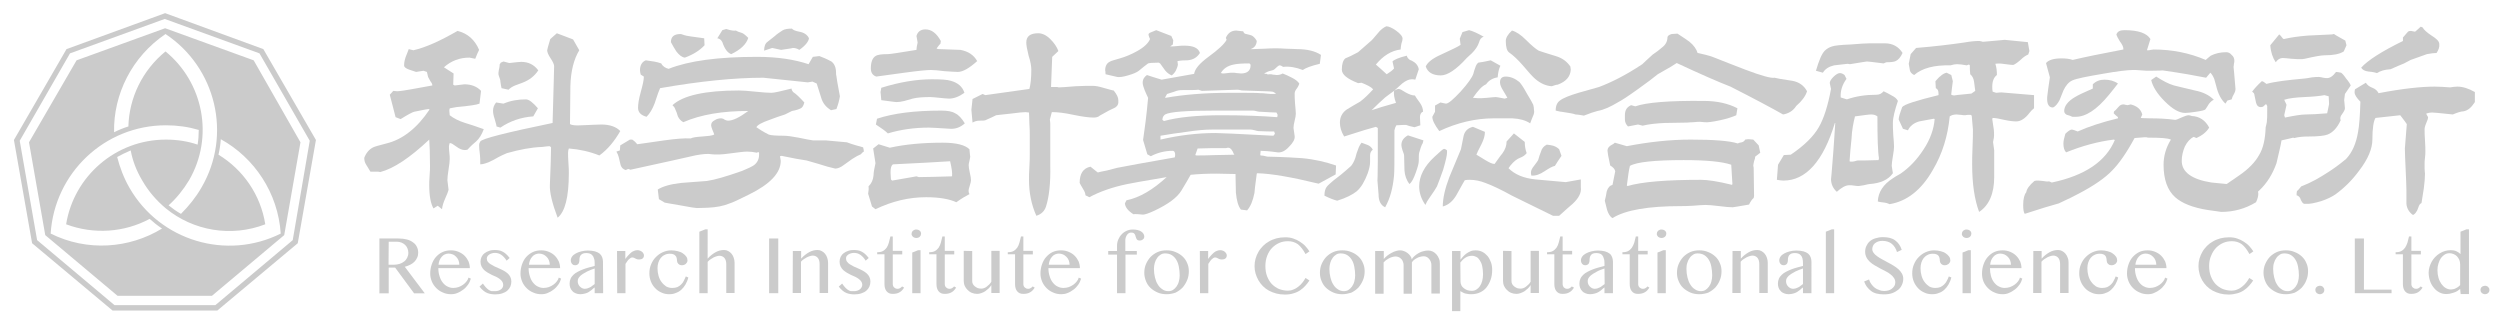 <?xml version="1.0" encoding="utf-8"?>
<!-- Generator: Adobe Illustrator 24.1.0, SVG Export Plug-In . SVG Version: 6.00 Build 0)  -->
<svg version="1.1"
	 id="svg2" xmlns:cc="http://creativecommons.org/ns#" xmlns:dc="http://purl.org/dc/elements/1.1/" xmlns:rdf="http://www.w3.org/1999/02/22-rdf-syntax-ns#"
	 xmlns="http://www.w3.org/2000/svg" xmlns:xlink="http://www.w3.org/1999/xlink" x="0px" y="0px" viewBox="0 0 646.5 84.5"
	 style="enable-background:new 0 0 646.5 84.5;" xml:space="preserve">
<style type="text/css">
	.st0{fill:#CBCBCB;}
</style>
<g>
	<g>
		<path class="st0" d="M68.1,12.7L42.7,3.4l-25.5,9.3L3.6,36.2l4.7,26.7l20.8,17.4h27.1L77,62.9l4.7-26.7L68.1,12.7z M75.7,62.1
			l-20,16.8H29.6l-20-16.8L5.1,36.4l13-22.6l24.5-8.9l24.5,8.9l13,22.6L75.7,62.1z"/>
		<path class="st0" d="M65.6,15.6L42.7,7.3l-22.9,8.3L7.5,36.8l4.2,24l18.7,15.7h24.4l18.7-15.7l4.2-24L65.6,15.6z M42.8,8.8
			L42.8,8.8L42.8,8.8L42.8,8.8L42.8,8.8c13,8.6,17.3,26,9.3,39.7c-1.5,2.6-3.3,4.8-5.3,6.8c-1.1-0.6-2.2-1.4-3.2-2.2
			c2-1.8,3.8-4,5.3-6.5c6.5-11.2,3.7-25.3-6.1-33.3c-6,4.9-9.4,12-9.6,19.4c-1.3,0.4-2.5,0.9-3.7,1.5C29.3,24.4,34.1,14.7,42.8,8.8z
			 M13.1,60.4L13.1,60.4L13.1,60.4c1-15.6,13.9-28,29.8-28c3,0,5.8,0.4,8.5,1.2c0,1.3-0.1,2.6-0.3,3.8c-2.6-0.9-5.4-1.3-8.2-1.3
			c-13,0-23.8,9.5-25.8,21.9c7.2,2.7,15.1,2.1,21.6-1.4c1,0.9,2,1.7,3.2,2.5C33.4,64.3,22.5,65.1,13.1,60.4z M72.6,60.4
			c-14,7-31.2,1.9-39.1-11.8c-1.5-2.6-2.5-5.3-3.2-8c1.1-0.6,2.3-1.2,3.5-1.7c0.5,2.7,1.5,5.3,3,7.8c1.6,2.8,3.7,5.2,6.1,7.2l0,0
			l0,0l0,0c7.1,5.8,16.9,7.5,25.7,4.1c-1.2-7.6-5.7-14.1-12.1-18c0.3-1.3,0.5-2.6,0.6-4C65.8,40.8,71.9,49.9,72.6,60.4L72.6,60.4
			L72.6,60.4z"/>
	</g>
	<g>
		<g id="text5262" transform="matrix(.438 0 0 .438 8.1724e-8 591.96)">
			<path id="path4668" class="st0" d="M224-1210.7h11.2c1.9,0,3.6,0.2,5.1,0.6s2.7,1,3.7,1.8c1,0.7,1.7,1.6,2.2,2.7
				c0.5,1,0.7,2.1,0.7,3.4c0,1-0.2,2-0.6,2.8c-0.4,0.9-0.9,1.7-1.6,2.4c-0.7,0.7-1.5,1.3-2.5,1.8s-2.1,0.9-3.2,1.2l11.8,15.7h-6.3
				l-11.2-15.2h-3.8v15.2H224V-1210.7L224-1210.7z M229.4-1195.2h3.1c1.2,0,2.3-0.2,3.4-0.5c1-0.3,1.9-0.8,2.7-1.4s1.3-1.3,1.8-2.2
				c0.4-0.9,0.7-1.8,0.7-2.9c0-1-0.2-1.8-0.5-2.6c-0.3-0.8-0.8-1.5-1.4-2.1c-0.6-0.6-1.3-1-2.2-1.4c-0.8-0.3-1.8-0.5-2.7-0.5h-4.8
				L229.4-1195.2L229.4-1195.2z"/>
			<path id="path4670" class="st0" d="M266.3-1177.8c-1.7,0-3.3-0.3-4.8-1c-1.5-0.6-2.8-1.5-3.9-2.6s-2-2.4-2.6-3.8
				c-0.6-1.5-1-3-1-4.7c0-2,0.3-3.8,0.9-5.5c0.6-1.7,1.4-3.2,2.5-4.4c1.1-1.2,2.3-2.2,3.9-2.9c1.5-0.7,3.2-1,5-1
				c1.6,0,3.1,0.3,4.5,0.9s2.5,1.3,3.5,2.3s1.7,2.1,2.3,3.3c0.5,1.3,0.8,2.6,0.8,4h-18.6c0,1.7,0.2,3.2,0.7,4.7
				c0.4,1.4,1,2.7,1.8,3.7s1.7,1.9,2.8,2.4c1.1,0.6,2.3,0.9,3.5,0.9c1.1,0,2.1-0.2,3.1-0.5c1-0.4,1.9-0.8,2.7-1.4
				c0.8-0.6,1.5-1.2,2-1.9c0.6-0.7,1-1.5,1.2-2.3l1.4,0.6c-0.4,1.3-0.9,2.5-1.7,3.6c-0.8,1.1-1.7,2.1-2.8,2.9
				c-1.1,0.8-2.2,1.5-3.5,2C268.8-1178,267.6-1177.8,266.3-1177.8L266.3-1177.8z M271.2-1195.2c0-0.9-0.2-1.8-0.5-2.6
				c-0.3-0.8-0.8-1.5-1.4-2.1s-1.2-1.1-2-1.4s-1.6-0.5-2.5-0.5c-0.7,0-1.5,0.2-2.2,0.5s-1.3,0.8-1.8,1.4s-1,1.3-1.3,2.1
				c-0.3,0.8-0.5,1.7-0.6,2.6H271.2L271.2-1195.2z"/>
			<path id="path4672" class="st0" d="M292.4-1179.6c0.7,0,1.3-0.1,1.9-0.3c0.6-0.2,1.1-0.5,1.5-0.8s0.8-0.7,1-1.2
				c0.2-0.4,0.3-0.9,0.3-1.4c0-0.8-0.2-1.4-0.6-2s-0.9-1.1-1.5-1.5c-0.6-0.5-1.3-0.9-2.1-1.3c-0.8-0.4-1.6-0.7-2.5-1.1
				c-0.8-0.4-1.6-0.8-2.4-1.3s-1.5-1-2.2-1.6c-0.6-0.6-1.1-1.3-1.5-2.1c-0.4-0.8-0.6-1.7-0.6-2.8c0-1,0.2-1.9,0.6-2.8
				c0.4-0.8,1-1.6,1.8-2.2s1.7-1.1,2.7-1.4c1-0.4,2.2-0.5,3.4-0.5c0.8,0,1.6,0.1,2.3,0.2c0.7,0.1,1.4,0.3,2.1,0.7
				c0.7,0.3,1.4,0.8,2.1,1.4s1.4,1.4,2.2,2.4l-1.8,1.6c-0.9-1.5-2-2.7-3.2-3.5s-2.4-1.1-3.7-1.1c-0.7,0-1.3,0.1-1.9,0.3
				c-0.6,0.2-1.1,0.4-1.5,0.7c-0.4,0.3-0.7,0.6-1,1c-0.2,0.4-0.4,0.8-0.4,1.3c0,0.7,0.2,1.4,0.6,1.9c0.4,0.6,1,1.1,1.7,1.5
				s1.5,0.9,2.3,1.3c0.9,0.4,1.8,0.8,2.7,1.2c0.9,0.4,1.8,0.8,2.7,1.3c0.9,0.5,1.6,1,2.3,1.6c0.7,0.6,1.2,1.3,1.6,2.1
				c0.4,0.8,0.6,1.7,0.6,2.7c0,1.1-0.2,2-0.6,3c-0.4,0.9-1,1.7-1.8,2.4c-0.8,0.7-1.8,1.2-3,1.6s-2.6,0.6-4.2,0.6
				c-0.7,0-1.5-0.1-2.3-0.2s-1.5-0.3-2.3-0.6c-0.8-0.3-1.6-0.8-2.3-1.4c-0.8-0.6-1.5-1.4-2.3-2.4l2-1.8c0.6,0.9,1.2,1.6,1.7,2.2
				c0.6,0.6,1.1,1.1,1.7,1.5s1.2,0.7,1.8,0.8C291-1179.7,291.7-1179.6,292.4-1179.6L292.4-1179.6z"/>
			<path id="path4674" class="st0" d="M319.6-1177.8c-1.7,0-3.3-0.3-4.8-1c-1.5-0.6-2.8-1.5-3.9-2.6s-2-2.4-2.6-3.8
				c-0.6-1.5-1-3-1-4.7c0-2,0.3-3.8,0.9-5.5s1.4-3.2,2.5-4.4c1.1-1.2,2.4-2.2,3.9-2.9c1.5-0.7,3.2-1,5-1c1.6,0,3.1,0.3,4.5,0.9
				s2.5,1.3,3.5,2.3s1.7,2.1,2.3,3.3c0.5,1.3,0.8,2.6,0.8,4h-18.6c0,1.7,0.2,3.2,0.7,4.7c0.4,1.4,1,2.7,1.8,3.7s1.7,1.9,2.8,2.4
				c1.1,0.6,2.3,0.9,3.5,0.9c1.1,0,2.1-0.2,3.1-0.5c1-0.4,1.9-0.8,2.7-1.4c0.8-0.6,1.5-1.2,2-1.9c0.6-0.7,1-1.5,1.2-2.3l1.4,0.6
				c-0.4,1.3-0.9,2.5-1.7,3.6c-0.8,1.1-1.7,2.1-2.8,2.9c-1,0.8-2.2,1.5-3.5,2C322.2-1178,320.9-1177.8,319.6-1177.8L319.6-1177.8z
				 M324.6-1195.2c0-0.9-0.2-1.8-0.5-2.6c-0.3-0.8-0.8-1.5-1.4-2.1s-1.3-1.1-2-1.4c-0.8-0.3-1.6-0.5-2.5-0.5c-0.7,0-1.5,0.2-2.2,0.5
				s-1.3,0.8-1.8,1.4s-1,1.3-1.3,2.1c-0.3,0.8-0.5,1.7-0.6,2.6H324.6L324.6-1195.2z"/>
			<path id="path4676" class="st0" d="M356.1-1178.4h-5v-3.4c-0.6,0.4-1.2,0.9-1.7,1.4c-0.6,0.5-1.2,0.9-1.8,1.3
				c-0.6,0.4-1.4,0.7-2.2,0.9c-0.8,0.2-1.7,0.4-2.8,0.4c-1,0-1.9-0.2-2.6-0.5c-0.8-0.3-1.5-0.7-2-1.3c-0.6-0.6-1-1.2-1.3-2
				s-0.4-1.6-0.4-2.5c0-1.1,0.2-2,0.6-2.9s1-1.6,1.7-2.3c0.7-0.7,1.6-1.3,2.6-1.8s2-1,3.1-1.4s2.2-0.8,3.4-1.1
				c1.2-0.3,2.3-0.6,3.4-0.9v-1.6c0-1.1-0.1-2.1-0.4-2.8c-0.2-0.8-0.5-1.4-1-1.9c-0.4-0.5-0.9-0.8-1.5-1s-1.3-0.3-2-0.3
				c-0.8,0-1.5,0.1-2,0.3c-0.5,0.2-0.9,0.5-1.3,0.9c-0.3,0.4-0.5,0.8-0.6,1.2c-0.1,0.4-0.2,0.9-0.2,1.4c0,0.4,0,0.8-0.1,1.3
				c-0.1,0.4-0.2,0.8-0.4,1.1c-0.2,0.3-0.4,0.5-0.8,0.7c-0.3,0.2-0.7,0.3-1.2,0.3c-0.4,0-0.7-0.1-1.1-0.2c-0.3-0.2-0.6-0.4-0.8-0.6
				c-0.2-0.3-0.4-0.6-0.5-0.9c-0.1-0.4-0.2-0.7-0.2-1.2c0-0.8,0.3-1.6,0.8-2.3c0.5-0.7,1.3-1.3,2.2-1.8c0.9-0.5,2-0.9,3.2-1.2
				c1.2-0.3,2.5-0.5,3.9-0.5c1.6,0,3,0.2,4.2,0.5c1.1,0.3,2,0.8,2.7,1.3c0.7,0.6,1.2,1.3,1.5,2.1c0.3,0.8,0.5,1.7,0.5,2.7
				L356.1-1178.4L356.1-1178.4z M351.1-1193c-0.7,0.2-1.5,0.5-2.2,0.8c-0.8,0.3-1.5,0.6-2.3,1c-0.7,0.4-1.4,0.8-2.1,1.2
				c-0.7,0.4-1.3,0.9-1.8,1.3c-0.5,0.5-0.9,1-1.2,1.5c-0.3,0.5-0.4,1.1-0.4,1.7s0.1,1.2,0.3,1.7c0.2,0.5,0.5,1,0.9,1.4
				s0.8,0.7,1.3,1c0.5,0.2,1,0.4,1.5,0.4c0.6,0,1.1-0.1,1.6-0.2c0.5-0.2,1-0.4,1.5-0.6s1-0.5,1.4-0.9c0.5-0.3,1-0.7,1.5-1.1
				L351.1-1193L351.1-1193z"/>
			<path id="path4678" class="st0" d="M364.3-1203.3h4.9v4.7c0.5-0.7,1-1.4,1.6-2s1.1-1.2,1.7-1.7s1.2-0.9,1.9-1.1
				c0.6-0.3,1.3-0.4,2-0.4c0.5,0,1,0.1,1.5,0.3c0.5,0.2,0.9,0.4,1.2,0.7c0.4,0.3,0.6,0.6,0.8,1c0.2,0.3,0.3,0.7,0.3,1.1
				c0,0.8-0.3,1.4-0.8,1.8s-1.2,0.6-2.1,0.6c-0.6,0-1-0.1-1.3-0.2s-0.6-0.2-0.9-0.4c-0.3-0.1-0.5-0.3-0.8-0.4s-0.6-0.2-1-0.2
				c-0.3,0-0.7,0.1-1,0.3c-0.3,0.2-0.7,0.5-1,0.8s-0.7,0.7-1,1.2s-0.7,1-1,1.5v17.3h-4.9L364.3-1203.3L364.3-1203.3L364.3-1203.3z"
				/>
			<path id="path4680" class="st0" d="M395.1-1177.8c-1.6,0-3.2-0.3-4.6-1c-1.4-0.6-2.7-1.5-3.7-2.6c-1.1-1.1-1.9-2.4-2.5-3.9
				s-0.9-3.1-0.9-4.8c0-1.9,0.3-3.7,1-5.3c0.7-1.7,1.6-3.1,2.8-4.3c1.2-1.2,2.5-2.2,4.1-2.9c1.6-0.7,3.2-1.1,5-1.1
				c1.4,0,2.7,0.2,3.9,0.5c1.2,0.3,2.2,0.7,3,1.3c0.8,0.5,1.5,1.2,2,1.9c0.5,0.7,0.7,1.5,0.7,2.3c0,0.4-0.1,0.7-0.3,1.1
				c-0.2,0.3-0.4,0.6-0.7,0.9s-0.7,0.4-1.1,0.6c-0.4,0.1-0.8,0.2-1.2,0.2c-0.4,0-0.8-0.1-1.2-0.2c-0.4-0.2-0.7-0.4-0.9-0.6
				c-0.2-0.3-0.4-0.6-0.6-0.9c-0.1-0.3-0.2-0.7-0.2-1c0-0.6-0.1-1.1-0.2-1.6s-0.3-0.9-0.7-1.3c-0.3-0.4-0.7-0.7-1.3-0.9
				c-0.5-0.2-1.2-0.3-2.1-0.3c-1.1,0-2.1,0.2-3,0.7c-0.9,0.4-1.7,1.1-2.3,1.8c-0.6,0.8-1.1,1.7-1.4,2.7s-0.5,2.1-0.5,3.3
				c0,1.6,0.2,3.1,0.6,4.5s1,2.7,1.8,3.7c0.8,1.1,1.7,1.9,2.7,2.6c1.1,0.6,2.3,0.9,3.6,0.9c1.2,0,2.2-0.2,3-0.5
				c0.9-0.4,1.6-0.9,2.2-1.5s1.2-1.3,1.6-2.2c0.4-0.8,0.9-1.7,1.2-2.6l1.5,0.6c-0.4,1.6-1,3-1.7,4.2s-1.6,2.3-2.5,3.1
				c-1,0.9-2.1,1.5-3.3,1.9C397.8-1178,396.5-1177.8,395.1-1177.8L395.1-1177.8z"/>
			<path id="path4682" class="st0" d="M417.8-1198.8c1.5-1.7,3.1-2.9,4.7-3.8s3.3-1.3,5-1.3c0.9,0,1.7,0.2,2.4,0.6
				c0.8,0.4,1.4,0.9,2,1.6s1,1.5,1.3,2.4s0.5,1.9,0.5,2.9v17.9h-4.9v-17c0-1.6-0.4-2.9-1.1-3.7c-0.7-0.8-1.7-1.3-2.9-1.3
				c-0.5,0-1.1,0.1-1.7,0.3c-0.6,0.2-1.2,0.4-1.8,0.7c-0.6,0.3-1.2,0.7-1.8,1.1c-0.6,0.4-1.2,0.9-1.7,1.5v18.5h-4.9v-36.3l3.5-1.4
				h1.4V-1198.8L417.8-1198.8z"/>
			<path id="path4684" class="st0" d="M454.1-1210.7h5.4v32.3h-5.4V-1210.7z"/>
			<path id="path4686" class="st0" d="M468.1-1203.3h4.9v4.5c1.5-1.7,3.1-2.9,4.7-3.8s3.3-1.3,5-1.3c0.9,0,1.7,0.2,2.4,0.6
				c0.8,0.4,1.4,0.9,2,1.6s1,1.5,1.3,2.4s0.5,1.9,0.5,2.9v17.9h-5v-17.1c0-1.6-0.4-2.9-1.1-3.7c-0.7-0.8-1.7-1.3-2.9-1.3
				c-0.5,0-1.1,0.1-1.7,0.3c-0.6,0.2-1.2,0.4-1.8,0.7c-0.6,0.3-1.2,0.7-1.8,1.1c-0.6,0.4-1.2,0.9-1.7,1.5v18.5H468L468.1-1203.3
				L468.1-1203.3z"/>
			<path id="path4688" class="st0" d="M504.3-1179.6c0.7,0,1.3-0.1,1.9-0.3c0.6-0.2,1.1-0.5,1.5-0.8s0.7-0.7,1-1.2
				c0.2-0.4,0.4-0.9,0.4-1.4c0-0.8-0.2-1.4-0.6-2s-0.9-1.1-1.5-1.5c-0.6-0.5-1.3-0.9-2.1-1.3c-0.8-0.4-1.6-0.7-2.5-1.1
				c-0.8-0.4-1.6-0.8-2.4-1.3s-1.5-1-2.2-1.6c-0.6-0.6-1.1-1.3-1.5-2.1c-0.4-0.8-0.6-1.7-0.6-2.8c0-1,0.2-1.9,0.6-2.8
				c0.4-0.8,1-1.6,1.8-2.2s1.7-1.1,2.7-1.4c1.1-0.4,2.2-0.5,3.4-0.5c0.8,0,1.6,0.1,2.3,0.2c0.7,0.1,1.4,0.3,2.1,0.7
				c0.7,0.3,1.4,0.8,2.1,1.4s1.4,1.4,2.2,2.4l-1.8,1.6c-0.9-1.5-2-2.7-3.2-3.5s-2.4-1.1-3.7-1.1c-0.7,0-1.3,0.1-1.9,0.3
				c-0.6,0.2-1.1,0.4-1.5,0.7c-0.4,0.3-0.7,0.6-1,1c-0.2,0.4-0.3,0.8-0.3,1.3c0,0.7,0.2,1.4,0.6,1.9c0.4,0.6,1,1.1,1.6,1.5
				c0.7,0.4,1.5,0.9,2.3,1.3c0.9,0.4,1.8,0.8,2.7,1.2c0.9,0.4,1.8,0.8,2.7,1.3c0.9,0.5,1.6,1,2.3,1.6s1.2,1.3,1.6,2.1
				c0.4,0.8,0.6,1.7,0.6,2.7c0,1.1-0.2,2-0.6,3c-0.4,0.9-1,1.7-1.8,2.4c-0.8,0.7-1.8,1.2-3,1.6s-2.6,0.6-4.2,0.6
				c-0.7,0-1.5-0.1-2.2-0.2c-0.8-0.1-1.5-0.3-2.3-0.6c-0.8-0.3-1.6-0.8-2.3-1.4c-0.8-0.6-1.5-1.4-2.3-2.4l2-1.8
				c0.6,0.9,1.2,1.6,1.7,2.2c0.6,0.6,1.1,1.1,1.7,1.5s1.2,0.7,1.8,0.8C502.9-1179.7,503.6-1179.6,504.3-1179.6L504.3-1179.6z"/>
			<path id="path4690" class="st0" d="M533.8-1181.7c-0.7,1.1-1.5,2.1-2.6,2.7c-1.1,0.7-2.4,1-4.1,1c-0.8,0-1.6-0.1-2.2-0.4
				c-0.6-0.3-1.1-0.7-1.5-1.2s-0.7-1.1-0.9-1.8c-0.2-0.7-0.3-1.5-0.3-2.4v-17.6h-4.3v-1.2c1.4,0,2.5-0.2,3.4-0.7s1.6-1.2,2.2-2
				c0.6-0.9,1-1.9,1.3-3s0.6-2.3,0.9-3.6h1.4v8.5h5.6v2.1h-5.6v17.6c0,0.4,0.1,0.7,0.2,1c0.1,0.3,0.3,0.6,0.6,0.9
				c0.2,0.2,0.5,0.4,0.9,0.6c0.3,0.1,0.7,0.2,1.1,0.2c0.6,0,1.1-0.1,1.5-0.4c0.5-0.3,0.9-0.6,1.2-1L533.8-1181.7L533.8-1181.7z"/>
			<path id="path4692" class="st0" d="M541-1216c0.4,0,0.8,0.1,1.1,0.2c0.4,0.1,0.7,0.3,0.9,0.5c0.3,0.2,0.5,0.5,0.6,0.8
				c0.2,0.3,0.2,0.6,0.2,1c0,0.3-0.1,0.7-0.2,1c-0.2,0.3-0.4,0.6-0.6,0.8c-0.2,0.2-0.5,0.4-0.9,0.5c-0.3,0.1-0.7,0.2-1.1,0.2
				c-0.4,0-0.8-0.1-1.1-0.2s-0.6-0.3-0.9-0.5c-0.2-0.2-0.4-0.5-0.6-0.8c-0.2-0.3-0.2-0.6-0.2-1c0-0.3,0.1-0.7,0.2-1
				c0.2-0.3,0.4-0.6,0.6-0.8c0.3-0.2,0.6-0.4,0.9-0.5C540.3-1216,540.6-1216,541-1216L541-1216z M538.6-1202.4l3.5-1.4h1.4v25.4
				h-4.9V-1202.4L538.6-1202.4z"/>
			<path id="path4694" class="st0" d="M564.5-1181.7c-0.7,1.1-1.5,2.1-2.6,2.7c-1.1,0.7-2.5,1-4.1,1c-0.8,0-1.6-0.1-2.2-0.4
				c-0.6-0.3-1.1-0.7-1.5-1.2s-0.7-1.1-0.9-1.8c-0.2-0.7-0.3-1.5-0.3-2.4v-17.6h-4.3v-1.2c1.4,0,2.5-0.2,3.4-0.7s1.6-1.2,2.2-2
				c0.6-0.9,1-1.9,1.3-3s0.6-2.3,0.9-3.6h1.4v8.5h5.6v2.1h-5.6v17.6c0,0.4,0.1,0.7,0.2,1c0.1,0.3,0.3,0.6,0.6,0.9
				c0.2,0.2,0.5,0.4,0.9,0.6c0.3,0.1,0.7,0.2,1.1,0.2c0.6,0,1.1-0.1,1.5-0.4c0.5-0.3,0.9-0.6,1.2-1L564.5-1181.7L564.5-1181.7z"/>
			<path id="path4696" class="st0" d="M574-1203.3v17.7c0,0.6,0.1,1.2,0.4,1.8c0.3,0.5,0.7,1,1.2,1.4s1.1,0.7,1.7,1
				c0.7,0.2,1.4,0.3,2.1,0.3c0.5,0,1-0.1,1.6-0.3c0.6-0.2,1.1-0.5,1.6-0.9s1-0.8,1.5-1.3s0.9-1,1.2-1.6v-18.2h4.9v24.9h-4.9v-4.7
				c-0.4,0.7-1,1.4-1.6,2c-0.7,0.6-1.4,1.2-2.1,1.7c-0.8,0.5-1.5,0.8-2.4,1.1c-0.8,0.3-1.6,0.4-2.3,0.4c-1.1,0-2.1-0.2-3.1-0.6
				s-1.8-1-2.5-1.7s-1.3-1.5-1.7-2.4s-0.6-2-0.6-3v-17.7L574-1203.3L574-1203.3z"/>
			<path id="path4698" class="st0" d="M610.9-1181.7c-0.7,1.1-1.5,2.1-2.6,2.7c-1.1,0.7-2.4,1-4.1,1c-0.8,0-1.6-0.1-2.2-0.4
				c-0.6-0.3-1.1-0.7-1.5-1.2s-0.7-1.1-0.9-1.8c-0.2-0.7-0.3-1.5-0.3-2.4v-17.6H595v-1.2c1.4,0,2.5-0.2,3.4-0.7s1.6-1.2,2.2-2
				c0.6-0.9,1-1.9,1.3-3s0.6-2.3,0.9-3.6h1.4v8.5h5.6v2.1h-5.6v17.6c0,0.4,0.1,0.7,0.2,1c0.1,0.3,0.3,0.6,0.6,0.9
				c0.2,0.2,0.5,0.4,0.9,0.6c0.3,0.1,0.7,0.2,1.1,0.2c0.6,0,1.1-0.1,1.5-0.4c0.5-0.3,0.9-0.6,1.2-1L610.9-1181.7L610.9-1181.7z"/>
			<path id="path4700" class="st0" d="M626.6-1177.8c-1.7,0-3.3-0.3-4.8-1c-1.5-0.6-2.8-1.5-3.9-2.6c-1.1-1.1-2-2.4-2.6-3.8
				c-0.6-1.5-1-3-1-4.7c0-2,0.3-3.8,0.9-5.5c0.6-1.7,1.4-3.2,2.5-4.4c1.1-1.2,2.3-2.2,3.8-2.9c1.5-0.7,3.2-1,5-1
				c1.6,0,3.1,0.3,4.5,0.9s2.5,1.3,3.5,2.3s1.7,2.1,2.3,3.3c0.5,1.3,0.8,2.6,0.8,4H619c0,1.7,0.2,3.2,0.7,4.7c0.4,1.4,1,2.7,1.8,3.7
				s1.7,1.9,2.8,2.4c1.1,0.6,2.3,0.9,3.6,0.9c1.1,0,2.1-0.2,3.1-0.5c1-0.4,1.9-0.8,2.7-1.4s1.5-1.2,2-1.9c0.6-0.7,1-1.5,1.2-2.3
				l1.4,0.6c-0.4,1.3-0.9,2.5-1.7,3.6s-1.7,2.1-2.8,2.9s-2.2,1.5-3.5,2C629.1-1178,627.8-1177.8,626.6-1177.8L626.6-1177.8z
				 M631.5-1195.2c0-0.9-0.2-1.8-0.5-2.6c-0.3-0.8-0.8-1.5-1.4-2.1c-0.6-0.6-1.3-1.1-2-1.4c-0.8-0.3-1.6-0.5-2.5-0.5
				c-0.7,0-1.5,0.2-2.2,0.5s-1.3,0.8-1.8,1.4s-1,1.3-1.3,2.1c-0.3,0.8-0.5,1.7-0.6,2.6H631.5L631.5-1195.2z"/>
			<path id="path4702" class="st0" d="M671.2-1203.3v2.1h-6.7v22.8h-5v-22.8h-5.2v-2.1h5.2v-2.9c0-1.4,0.2-2.6,0.7-3.8
				c0.5-1.2,1.2-2.3,2-3.1c0.8-0.9,1.8-1.6,2.9-2.1c1.1-0.5,2.3-0.8,3.6-0.8c1.1,0,2.1,0.1,2.9,0.3c0.9,0.2,1.6,0.5,2.2,0.9
				c0.6,0.4,1,0.8,1.3,1.3s0.5,1.1,0.5,1.6c0,0.4-0.1,0.7-0.2,1c-0.1,0.3-0.3,0.5-0.6,0.7c-0.2,0.2-0.5,0.4-0.8,0.5s-0.6,0.2-1,0.2
				c-0.6,0-1.1-0.1-1.4-0.3c-0.3-0.2-0.5-0.5-0.7-0.9s-0.3-0.7-0.4-1.1c-0.1-0.4-0.2-0.8-0.4-1.2c-0.2-0.4-0.5-0.7-0.8-0.9
				c-0.3-0.2-0.8-0.3-1.5-0.3c-0.5,0-1,0.1-1.4,0.4s-0.8,0.6-1.1,1.1s-0.5,1-0.7,1.6s-0.2,1.2-0.2,1.9v5.9L671.2-1203.3
				L671.2-1203.3z"/>
			<path id="path4704" class="st0" d="M688.8-1177.8c-1.9,0-3.7-0.3-5.3-1s-3-1.6-4.2-2.7s-2.1-2.5-2.7-4c-0.6-1.5-1-3.2-1-4.9
				c0-1.8,0.3-3.6,1-5.2s1.6-3,2.7-4.2c1.2-1.2,2.6-2.2,4.2-2.9c1.6-0.7,3.4-1,5.3-1c1.9,0,3.7,0.3,5.2,1c1.6,0.6,3,1.5,4.2,2.6
				s2.1,2.4,2.7,3.9c0.7,1.5,1,3.1,1,4.8c0,1.9-0.3,3.7-1,5.3c-0.7,1.7-1.6,3.1-2.7,4.4c-1.2,1.2-2.6,2.2-4.2,3
				C692.5-1178.2,690.7-1177.8,688.8-1177.8z M689.8-1179.6c1,0,1.9-0.2,2.7-0.7s1.5-1.2,2.1-2c0.6-0.9,1.1-1.8,1.4-3
				c0.3-1.1,0.5-2.3,0.5-3.6c0-1.8-0.2-3.5-0.5-5.1s-0.8-3-1.5-4.1c-0.7-1.2-1.6-2.1-2.7-2.8c-1.1-0.7-2.5-1-4.1-1
				c-0.8,0-1.6,0.2-2.4,0.7c-0.8,0.5-1.5,1.1-2.1,2c-0.6,0.8-1.1,1.8-1.4,2.9c-0.3,1.1-0.5,2.3-0.5,3.5c0,1.8,0.2,3.5,0.6,5.1
				c0.4,1.6,0.9,3,1.7,4.2c0.7,1.2,1.6,2.1,2.7,2.8C687.2-1180,688.4-1179.6,689.8-1179.6L689.8-1179.6z"/>
			<path id="path4706" class="st0" d="M708.4-1203.3h4.9v4.7c0.5-0.7,1-1.4,1.6-2s1.1-1.2,1.7-1.7c0.6-0.5,1.2-0.9,1.9-1.1
				c0.7-0.3,1.3-0.4,2-0.4c0.5,0,1,0.1,1.5,0.3c0.5,0.2,0.9,0.4,1.2,0.7c0.3,0.3,0.6,0.6,0.8,1c0.2,0.3,0.3,0.7,0.3,1.1
				c0,0.8-0.3,1.4-0.8,1.8s-1.2,0.6-2.1,0.6c-0.6,0-1-0.1-1.3-0.2s-0.6-0.2-0.9-0.4c-0.3-0.1-0.5-0.3-0.8-0.4s-0.6-0.2-1-0.2
				c-0.3,0-0.7,0.1-1,0.3c-0.3,0.2-0.7,0.5-1,0.8s-0.7,0.7-1,1.2s-0.7,1-1,1.5v17.3h-4.9L708.4-1203.3L708.4-1203.3z"/>
			<path id="path4708" class="st0" d="M747.1-1194.5c0,2.3,0.3,4.3,1,6.1c0.7,1.8,1.6,3.3,2.8,4.6c1.2,1.2,2.6,2.2,4.2,2.9
				c1.6,0.6,3.4,1,5.3,1c1.1,0,2.2-0.2,3.3-0.7c1.1-0.4,2-1,2.9-1.7s1.7-1.5,2.4-2.4s1.3-1.8,1.8-2.7l2.3,1.5
				c-0.7,1.1-1.5,2.1-2.4,3.1s-1.9,1.9-3.1,2.7c-1.2,0.8-2.5,1.4-4,1.8c-1.5,0.5-3.2,0.7-5,0.7s-3.5-0.2-5-0.6c-1.6-0.4-3-1-4.4-1.7
				c-1.3-0.7-2.5-1.6-3.6-2.7c-1-1-1.9-2.2-2.6-3.4c-0.7-1.3-1.3-2.6-1.7-4s-0.6-2.9-0.6-4.4s0.2-3,0.6-4.4c0.4-1.4,1-2.8,1.7-4
				c0.7-1.3,1.7-2.4,2.7-3.5c1.1-1.1,2.3-2,3.6-2.7c1.3-0.8,2.8-1.3,4.4-1.8c1.6-0.4,3.3-0.6,5.1-0.6c1.7,0,3.3,0.2,4.7,0.7
				c1.5,0.5,2.8,1.1,4,1.9s2.3,1.6,3.2,2.6s1.7,2,2.4,3.1l-2.3,1.6c-1.4-2.6-2.9-4.5-4.5-5.8c-1.7-1.2-3.6-1.8-5.8-1.8
				c-1.9,0-3.6,0.3-5.2,1c-1.6,0.7-3,1.7-4.2,2.9s-2.2,2.8-2.9,4.6C747.5-1198.8,747.1-1196.8,747.1-1194.5L747.1-1194.5z"/>
			<path id="path4710" class="st0" d="M792.5-1177.8c-1.9,0-3.7-0.3-5.3-1s-3-1.6-4.2-2.7s-2.1-2.5-2.7-4c-0.7-1.5-1-3.2-1-4.9
				c0-1.8,0.3-3.6,1-5.2s1.6-3,2.7-4.2c1.2-1.2,2.6-2.2,4.2-2.9c1.6-0.7,3.4-1,5.3-1c1.9,0,3.7,0.3,5.3,1c1.6,0.6,3,1.5,4.2,2.6
				s2.1,2.4,2.7,3.9c0.7,1.5,1,3.1,1,4.8c0,1.9-0.3,3.7-1,5.3c-0.7,1.7-1.6,3.1-2.7,4.4c-1.2,1.2-2.6,2.2-4.2,3
				C796.1-1178.2,794.4-1177.8,792.5-1177.8z M793.4-1179.6c1,0,1.9-0.2,2.7-0.7s1.5-1.2,2.1-2c0.6-0.9,1.1-1.8,1.4-3
				c0.3-1.1,0.5-2.3,0.5-3.6c0-1.8-0.2-3.5-0.5-5.1s-0.8-3-1.5-4.1c-0.7-1.2-1.6-2.1-2.7-2.8c-1.1-0.7-2.5-1-4.1-1
				c-0.8,0-1.6,0.2-2.4,0.7c-0.8,0.5-1.5,1.1-2.1,2c-0.6,0.8-1.1,1.8-1.4,2.9c-0.3,1.1-0.5,2.3-0.5,3.5c0,1.8,0.2,3.5,0.6,5.1
				c0.4,1.6,0.9,3,1.7,4.2c0.7,1.2,1.6,2.1,2.7,2.8C790.9-1180,792.1-1179.6,793.4-1179.6L793.4-1179.6z"/>
			<path id="path4712" class="st0" d="M812-1203.3h5v4.7c0.6-0.7,1.3-1.4,2.1-2s1.6-1.2,2.5-1.6c0.9-0.5,1.7-0.9,2.6-1.1
				c0.9-0.3,1.7-0.4,2.4-0.4s1.5,0.1,2.2,0.4c0.8,0.3,1.5,0.6,2.1,1.1c0.7,0.5,1.2,1,1.7,1.7c0.5,0.6,0.8,1.3,0.9,2.1
				c0.4-0.7,1-1.4,1.7-2s1.5-1.2,2.4-1.7s1.8-0.9,2.8-1.1c1-0.3,1.9-0.4,2.9-0.4c0.9,0,1.8,0.2,2.6,0.6s1.6,1,2.2,1.7
				c0.6,0.7,1.1,1.5,1.5,2.5c0.4,0.9,0.5,1.9,0.5,3v17.6h-5v-16.9c0-0.7-0.1-1.4-0.4-2c-0.2-0.6-0.6-1.2-1-1.6
				c-0.4-0.5-0.9-0.9-1.4-1.1c-0.5-0.3-1.1-0.4-1.7-0.4c-0.7,0-1.4,0.1-2.1,0.3c-0.7,0.2-1.4,0.4-2,0.8c-0.6,0.3-1.2,0.7-1.7,1.1
				s-0.9,0.9-1.2,1.4v18.5h-4.9v-16.9c0-0.7-0.1-1.4-0.4-2c-0.2-0.6-0.5-1.2-1-1.6c-0.4-0.5-0.9-0.9-1.5-1.1s-1.1-0.4-1.7-0.4
				c-0.6,0-1.3,0.1-2,0.3c-0.7,0.2-1.3,0.4-2,0.8c-0.6,0.3-1.2,0.7-1.8,1.1c-0.5,0.4-1,0.9-1.4,1.3v18.5h-5v-25.2H812z"/>
			<path id="path4714" class="st0" d="M857.4-1203.3h4.9v5.1c0.5-0.6,1-1.3,1.6-1.9c0.6-0.7,1.3-1.3,2-1.8c0.8-0.5,1.6-1,2.4-1.3
				c0.9-0.4,1.9-0.5,2.9-0.5c1.5,0,2.8,0.3,4,0.9s2.2,1.5,3.1,2.5c0.8,1,1.5,2.3,2,3.7c0.5,1.4,0.7,2.9,0.7,4.5c0,2.1-0.3,4-0.9,5.7
				c-0.6,1.7-1.4,3.2-2.4,4.5s-2.3,2.3-3.8,3s-3.2,1.1-5.1,1.1c-0.7,0-1.3,0-1.9-0.1c-0.6-0.1-1.2-0.2-1.7-0.3
				c-0.5-0.1-1-0.3-1.5-0.6c-0.5-0.2-1-0.5-1.5-0.8v11.8h-4.9v-35.5H857.4z M862.3-1185.2c0,0.7,0.2,1.4,0.5,2.1s0.8,1.2,1.4,1.7
				c0.6,0.5,1.3,0.9,2.1,1.2c0.8,0.3,1.7,0.4,2.7,0.4c0.9,0,1.8-0.2,2.6-0.7s1.5-1.1,2.1-2s1.1-1.9,1.4-3.1c0.3-1.2,0.5-2.5,0.5-4
				c0-1.8-0.2-3.4-0.5-4.8s-0.8-2.5-1.4-3.4c-0.6-0.9-1.2-1.6-2-2s-1.7-0.7-2.6-0.7c-0.7,0-1.4,0.1-2.1,0.3
				c-0.7,0.2-1.3,0.5-1.9,0.9c-0.6,0.4-1.1,0.8-1.6,1.3s-0.9,1-1.3,1.5L862.3-1185.2L862.3-1185.2z"/>
			<path id="path4716" class="st0" d="M892.4-1203.3v17.7c0,0.6,0.1,1.2,0.4,1.8c0.3,0.5,0.7,1,1.2,1.4s1.1,0.7,1.7,1
				c0.7,0.2,1.4,0.3,2.1,0.3c0.5,0,1-0.1,1.6-0.3c0.6-0.2,1.1-0.5,1.6-0.9s1-0.8,1.5-1.3s0.9-1,1.2-1.6v-18.2h4.9v24.9h-4.9v-4.7
				c-0.4,0.7-1,1.4-1.6,2c-0.7,0.6-1.4,1.2-2.1,1.7c-0.8,0.5-1.6,0.8-2.4,1.1c-0.8,0.3-1.6,0.4-2.3,0.4c-1.1,0-2.1-0.2-3.1-0.6
				s-1.8-1-2.5-1.7s-1.3-1.5-1.7-2.4s-0.6-2-0.6-3v-17.7L892.4-1203.3L892.4-1203.3z"/>
			<path id="path4718" class="st0" d="M929.3-1181.7c-0.7,1.1-1.5,2.1-2.6,2.7c-1.1,0.7-2.5,1-4.1,1c-0.8,0-1.6-0.1-2.2-0.4
				c-0.6-0.3-1.1-0.7-1.5-1.2s-0.7-1.1-0.9-1.8c-0.2-0.7-0.3-1.5-0.3-2.4v-17.6h-4.3v-1.2c1.4,0,2.5-0.2,3.4-0.7s1.6-1.2,2.2-2
				c0.6-0.9,1-1.9,1.3-3s0.6-2.3,0.9-3.6h1.4v8.5h5.6v2.1h-5.6v17.6c0,0.4,0.1,0.7,0.2,1c0.1,0.3,0.3,0.6,0.5,0.9
				c0.3,0.2,0.5,0.4,0.9,0.6c0.3,0.1,0.7,0.2,1.1,0.2c0.6,0,1.1-0.1,1.5-0.4c0.5-0.3,0.9-0.6,1.2-1L929.3-1181.7L929.3-1181.7z"/>
			<path id="path4720" class="st0" d="M952.3-1178.4h-5v-3.4c-0.6,0.4-1.2,0.9-1.7,1.4s-1.2,0.9-1.8,1.3c-0.7,0.4-1.4,0.7-2.2,0.9
				c-0.8,0.2-1.7,0.4-2.8,0.4c-1,0-1.9-0.2-2.6-0.5c-0.8-0.3-1.5-0.7-2-1.3c-0.6-0.6-1-1.2-1.3-2s-0.4-1.6-0.4-2.5
				c0-1.1,0.2-2,0.6-2.9c0.4-0.9,1-1.6,1.7-2.3c0.7-0.7,1.6-1.3,2.6-1.8s2-1,3.1-1.4s2.2-0.8,3.4-1.1c1.2-0.3,2.3-0.6,3.4-0.9v-1.6
				c0-1.1-0.1-2.1-0.4-2.8c-0.2-0.8-0.5-1.4-0.9-1.9s-0.9-0.8-1.5-1s-1.3-0.3-2-0.3c-0.8,0-1.5,0.1-2,0.3c-0.5,0.2-0.9,0.5-1.2,0.9
				s-0.5,0.8-0.6,1.2c-0.1,0.4-0.2,0.9-0.2,1.4c0,0.4,0,0.8-0.1,1.3c-0.1,0.4-0.2,0.8-0.4,1.1c-0.2,0.3-0.4,0.5-0.8,0.7
				c-0.3,0.2-0.7,0.3-1.2,0.3c-0.4,0-0.7-0.1-1.1-0.2c-0.3-0.2-0.6-0.4-0.8-0.6c-0.2-0.3-0.4-0.6-0.5-0.9c-0.1-0.4-0.2-0.7-0.2-1.2
				c0-0.8,0.3-1.6,0.8-2.3c0.5-0.7,1.3-1.3,2.2-1.8s2-0.9,3.2-1.2c1.2-0.3,2.5-0.5,3.8-0.5c1.6,0,3,0.2,4.2,0.5
				c1.1,0.3,2,0.8,2.7,1.3s1.2,1.3,1.5,2.1c0.3,0.8,0.5,1.7,0.5,2.7V-1178.4L952.3-1178.4z M947.3-1193c-0.7,0.2-1.5,0.5-2.2,0.8
				c-0.8,0.3-1.5,0.6-2.2,1s-1.4,0.8-2.1,1.2c-0.7,0.4-1.2,0.9-1.8,1.3c-0.5,0.5-0.9,1-1.2,1.5s-0.4,1.1-0.4,1.7s0.1,1.2,0.3,1.7
				s0.5,1,0.9,1.4s0.8,0.7,1.3,1c0.5,0.2,1,0.4,1.5,0.4c0.6,0,1.1-0.1,1.6-0.2c0.5-0.2,1-0.4,1.5-0.6s0.9-0.5,1.4-0.9
				c0.5-0.3,1-0.7,1.5-1.1L947.3-1193L947.3-1193z"/>
			<path id="path4722" class="st0" d="M973.8-1181.7c-0.7,1.1-1.5,2.1-2.6,2.7c-1.1,0.7-2.5,1-4.1,1c-0.8,0-1.6-0.1-2.2-0.4
				c-0.6-0.3-1.1-0.7-1.5-1.2s-0.7-1.1-0.9-1.8c-0.2-0.7-0.3-1.5-0.3-2.4v-17.6h-4.3v-1.2c1.4,0,2.5-0.2,3.4-0.7s1.6-1.2,2.2-2
				c0.6-0.9,1-1.9,1.4-3c0.3-1.1,0.6-2.3,0.9-3.6h1.4v8.5h5.6v2.1h-5.6v17.6c0,0.4,0.1,0.7,0.2,1c0.1,0.3,0.3,0.6,0.6,0.9
				c0.2,0.2,0.5,0.4,0.9,0.6c0.3,0.1,0.7,0.2,1.1,0.2c0.6,0,1.1-0.1,1.5-0.4c0.5-0.3,0.9-0.6,1.2-1L973.8-1181.7L973.8-1181.7z"/>
			<path id="path4724" class="st0" d="M981-1216c0.4,0,0.8,0.1,1.1,0.2c0.4,0.1,0.7,0.3,0.9,0.5c0.3,0.2,0.5,0.5,0.6,0.8
				c0.2,0.3,0.2,0.6,0.2,1c0,0.3-0.1,0.7-0.2,1c-0.2,0.3-0.4,0.6-0.6,0.8c-0.3,0.2-0.6,0.4-0.9,0.5c-0.3,0.1-0.7,0.2-1.1,0.2
				c-0.4,0-0.7-0.1-1.1-0.2c-0.3-0.1-0.6-0.3-0.9-0.5c-0.2-0.2-0.4-0.5-0.6-0.8c-0.2-0.3-0.2-0.6-0.2-1c0-0.3,0.1-0.7,0.2-1
				c0.2-0.3,0.4-0.6,0.6-0.8c0.3-0.2,0.6-0.4,0.9-0.5C980.2-1216,980.6-1216,981-1216L981-1216z M978.6-1202.4l3.5-1.4h1.4v25.4
				h-4.9V-1202.4L978.6-1202.4z"/>
			<path id="path4726" class="st0" d="M1003.3-1177.8c-1.9,0-3.7-0.3-5.3-1s-3-1.6-4.2-2.7s-2.1-2.5-2.7-4c-0.7-1.5-1-3.2-1-4.9
				c0-1.8,0.3-3.6,1-5.2s1.6-3,2.7-4.2c1.2-1.2,2.6-2.2,4.2-2.9c1.6-0.7,3.4-1,5.3-1c1.9,0,3.6,0.3,5.2,1c1.6,0.6,3,1.5,4.2,2.6
				s2.1,2.4,2.7,3.9c0.7,1.5,1,3.1,1,4.8c0,1.9-0.3,3.7-1,5.3c-0.6,1.7-1.6,3.1-2.7,4.4c-1.2,1.2-2.6,2.2-4.2,3
				C1007-1178.2,1005.2-1177.8,1003.3-1177.8z M1004.2-1179.6c1,0,1.9-0.2,2.7-0.7s1.5-1.2,2.1-2c0.6-0.9,1.1-1.8,1.4-3
				c0.3-1.1,0.5-2.3,0.5-3.6c0-1.8-0.2-3.5-0.5-5.1s-0.8-3-1.5-4.1c-0.7-1.2-1.6-2.1-2.7-2.8c-1.1-0.7-2.5-1-4.1-1
				c-0.8,0-1.6,0.2-2.4,0.7c-0.8,0.5-1.5,1.1-2.1,2c-0.6,0.8-1.1,1.8-1.4,2.9c-0.4,1.1-0.5,2.3-0.5,3.5c0,1.8,0.2,3.5,0.6,5.1
				c0.4,1.6,0.9,3,1.7,4.2c0.7,1.2,1.6,2.1,2.7,2.8C1001.7-1180,1002.9-1179.6,1004.2-1179.6L1004.2-1179.6z"/>
			<path id="path4728" class="st0" d="M1022.9-1203.3h4.9v4.5c1.5-1.7,3.1-2.9,4.7-3.8s3.3-1.3,5-1.3c0.9,0,1.7,0.2,2.4,0.6
				c0.8,0.4,1.4,0.9,2,1.6s1,1.5,1.3,2.4s0.5,1.9,0.5,2.9v17.9h-5v-17.1c0-1.6-0.4-2.9-1.1-3.7c-0.7-0.8-1.7-1.3-2.9-1.3
				c-0.5,0-1.1,0.1-1.7,0.3c-0.6,0.2-1.2,0.4-1.8,0.7c-0.6,0.3-1.2,0.7-1.8,1.1c-0.6,0.4-1.2,0.9-1.7,1.5v18.5h-4.9L1022.9-1203.3
				L1022.9-1203.3z"/>
			<path id="path4730" class="st0" d="M1069.5-1178.4h-5v-3.4c-0.6,0.4-1.2,0.9-1.7,1.4c-0.6,0.5-1.2,0.9-1.8,1.3
				c-0.7,0.4-1.4,0.7-2.2,0.9c-0.8,0.2-1.7,0.4-2.8,0.4c-1,0-1.9-0.2-2.6-0.5c-0.8-0.3-1.5-0.7-2-1.3c-0.6-0.6-1-1.2-1.3-2
				s-0.4-1.6-0.4-2.5c0-1.1,0.2-2,0.6-2.9s1-1.6,1.7-2.3c0.7-0.7,1.6-1.3,2.6-1.8s2-1,3.1-1.4s2.2-0.8,3.4-1.1
				c1.2-0.3,2.3-0.6,3.4-0.9v-1.6c0-1.1-0.1-2.1-0.3-2.8c-0.2-0.8-0.5-1.4-1-1.9c-0.4-0.5-0.9-0.8-1.5-1s-1.3-0.3-2-0.3
				c-0.8,0-1.5,0.1-2,0.3c-0.5,0.2-0.9,0.5-1.3,0.9c-0.3,0.4-0.5,0.8-0.6,1.2c-0.1,0.4-0.2,0.9-0.2,1.4c0,0.4,0,0.8-0.1,1.3
				c-0.1,0.4-0.2,0.8-0.4,1.1c-0.2,0.3-0.4,0.5-0.8,0.7c-0.3,0.2-0.7,0.3-1.2,0.3c-0.4,0-0.7-0.1-1.1-0.2c-0.3-0.2-0.6-0.4-0.8-0.6
				c-0.2-0.3-0.4-0.6-0.5-0.9c-0.1-0.4-0.2-0.7-0.2-1.2c0-0.8,0.3-1.6,0.8-2.3c0.5-0.7,1.3-1.3,2.2-1.8c0.9-0.5,2-0.9,3.2-1.2
				c1.2-0.3,2.5-0.5,3.9-0.5c1.6,0,3,0.2,4.2,0.5c1.1,0.3,2,0.8,2.7,1.3c0.7,0.6,1.2,1.3,1.5,2.1c0.3,0.8,0.5,1.7,0.5,2.7
				L1069.5-1178.4L1069.5-1178.4z M1064.5-1193c-0.7,0.2-1.5,0.5-2.2,0.8c-0.8,0.3-1.5,0.6-2.3,1c-0.7,0.4-1.4,0.8-2.1,1.2
				c-0.7,0.4-1.2,0.9-1.8,1.3c-0.5,0.5-0.9,1-1.2,1.5c-0.3,0.5-0.4,1.1-0.4,1.7s0.1,1.2,0.3,1.7c0.2,0.5,0.5,1,0.9,1.4
				s0.8,0.7,1.3,1c0.5,0.2,1,0.4,1.5,0.4s1.1-0.1,1.6-0.2c0.5-0.2,1-0.4,1.5-0.6s1-0.5,1.4-0.9c0.5-0.3,1-0.7,1.5-1.1L1064.5-1193
				L1064.5-1193z"/>
			<path id="path4732" class="st0" d="M1082.9-1178.4h-4.9v-36.3l3.5-1.4h1.4V-1178.4L1082.9-1178.4z"/>
			<path id="path4734" class="st0" d="M1112.4-1179.7c0.8,0,1.6-0.1,2.4-0.3c0.8-0.2,1.5-0.5,2.1-1c0.6-0.4,1.1-1,1.5-1.6
				s0.6-1.4,0.6-2.2c0-1-0.3-1.9-0.8-2.6c-0.5-0.8-1.2-1.5-2-2.1c-0.8-0.7-1.8-1.3-2.8-1.8c-1.1-0.6-2.2-1.2-3.3-1.7
				c-1.1-0.6-2.2-1.2-3.2-1.8c-1.1-0.6-2-1.3-2.9-2.1c-0.8-0.8-1.5-1.6-2-2.6s-0.8-2.1-0.8-3.3c0-1.2,0.2-2.4,0.7-3.4
				c0.5-1.1,1.1-2,2-2.8s2-1.4,3.3-1.8s2.8-0.7,4.5-0.7c3.1,0,5.5,0.6,7.2,1.9c1.8,1.3,3.1,3.1,3.9,5.6l-2.8,1.3
				c-0.3-1-0.7-1.9-1.2-2.7c-0.5-0.8-1.1-1.5-1.8-2.1c-0.7-0.6-1.5-1-2.4-1.3s-1.9-0.5-3.1-0.5c-1,0-1.9,0.1-2.7,0.4
				c-0.8,0.3-1.4,0.7-1.9,1.1s-0.9,1-1.1,1.5c-0.2,0.6-0.4,1.2-0.4,1.8c0,0.9,0.3,1.6,0.8,2.3c0.5,0.7,1.2,1.4,2.1,2
				c0.8,0.6,1.8,1.2,2.9,1.8c1.1,0.6,2.2,1.2,3.3,1.8c1.1,0.6,2.3,1.2,3.4,1.9c1.1,0.7,2.1,1.4,2.9,2.1c0.9,0.8,1.5,1.6,2.1,2.6
				c0.5,0.9,0.8,1.9,0.8,3.1c0,1.3-0.3,2.5-0.8,3.6s-1.2,2.1-2.2,2.9s-2.2,1.5-3.6,2s-3.1,0.7-5,0.7c-1.6,0-2.9-0.2-4.2-0.5
				c-1.2-0.3-2.3-0.8-3.2-1.5c-0.9-0.7-1.7-1.5-2.4-2.4c-0.7-0.9-1.2-2-1.7-3.2l2.9-1.2c0.3,1.1,0.8,2,1.4,2.8s1.2,1.5,2,2.1
				s1.6,1,2.6,1.3C1110.3-1179.9,1111.3-1179.7,1112.4-1179.7L1112.4-1179.7z"/>
			<path id="path4736" class="st0" d="M1140.7-1177.8c-1.6,0-3.2-0.3-4.6-1c-1.4-0.6-2.7-1.5-3.7-2.6s-1.9-2.4-2.5-3.9
				s-0.9-3.1-0.9-4.8c0-1.9,0.3-3.7,1-5.3c0.7-1.7,1.6-3.1,2.8-4.3c1.2-1.2,2.5-2.2,4.1-2.9c1.6-0.7,3.2-1.1,5-1.1
				c1.4,0,2.7,0.2,3.9,0.5c1.2,0.3,2.2,0.7,3,1.3c0.8,0.5,1.5,1.2,2,1.9c0.5,0.7,0.7,1.5,0.7,2.3c0,0.4-0.1,0.7-0.3,1.1
				c-0.2,0.3-0.4,0.6-0.7,0.9c-0.3,0.2-0.7,0.4-1.1,0.6c-0.4,0.1-0.8,0.2-1.2,0.2c-0.5,0-0.9-0.1-1.2-0.2c-0.4-0.2-0.7-0.4-0.9-0.6
				c-0.2-0.3-0.4-0.6-0.6-0.9c-0.1-0.3-0.2-0.7-0.2-1c0-0.6-0.1-1.1-0.2-1.6s-0.3-0.9-0.6-1.3c-0.3-0.4-0.7-0.7-1.3-0.9
				c-0.5-0.2-1.2-0.3-2.1-0.3c-1.1,0-2.2,0.2-3,0.7c-0.9,0.4-1.7,1.1-2.3,1.8c-0.6,0.8-1.1,1.7-1.4,2.7s-0.5,2.1-0.5,3.3
				c0,1.6,0.2,3.1,0.6,4.5s1,2.7,1.8,3.7c0.8,1.1,1.7,1.9,2.7,2.6c1.1,0.6,2.3,0.9,3.6,0.9c1.2,0,2.2-0.2,3-0.5
				c0.8-0.4,1.6-0.9,2.2-1.5s1.2-1.3,1.6-2.2c0.5-0.8,0.9-1.7,1.2-2.6l1.5,0.6c-0.4,1.6-1,3-1.7,4.2s-1.6,2.3-2.5,3.1
				c-1,0.9-2,1.5-3.3,1.9C1143.5-1178,1142.2-1177.8,1140.7-1177.8L1140.7-1177.8z"/>
			<path id="path4738" class="st0" d="M1161.1-1216c0.4,0,0.7,0.1,1.1,0.2c0.3,0.1,0.7,0.3,0.9,0.5c0.3,0.2,0.5,0.5,0.6,0.8
				c0.2,0.3,0.2,0.6,0.2,1c0,0.3-0.1,0.7-0.2,1c-0.2,0.3-0.4,0.6-0.6,0.8c-0.2,0.2-0.6,0.4-0.9,0.5s-0.7,0.2-1.1,0.2
				s-0.8-0.1-1.1-0.2c-0.3-0.1-0.6-0.3-0.9-0.5c-0.2-0.2-0.4-0.5-0.6-0.8s-0.2-0.6-0.2-1c0-0.3,0.1-0.7,0.2-1
				c0.2-0.3,0.4-0.6,0.6-0.8c0.3-0.2,0.6-0.4,0.9-0.5C1160.4-1216,1160.8-1216,1161.1-1216L1161.1-1216z M1158.7-1202.4l3.5-1.4h1.4
				v25.4h-4.9V-1202.4L1158.7-1202.4z"/>
			<path id="path4740" class="st0" d="M1182.4-1177.8c-1.7,0-3.3-0.3-4.8-1c-1.5-0.6-2.8-1.5-3.9-2.6s-2-2.4-2.6-3.8
				c-0.6-1.5-0.9-3-0.9-4.7c0-2,0.3-3.8,0.9-5.5s1.4-3.2,2.5-4.4c1.1-1.2,2.3-2.2,3.8-2.9c1.5-0.7,3.2-1,5-1c1.6,0,3.1,0.3,4.5,0.9
				s2.5,1.3,3.5,2.3s1.7,2.1,2.3,3.3c0.5,1.3,0.8,2.6,0.8,4h-18.6c0,1.7,0.2,3.2,0.6,4.7c0.4,1.4,1,2.7,1.8,3.7s1.7,1.9,2.8,2.4
				c1.1,0.6,2.3,0.9,3.5,0.9c1.1,0,2.1-0.2,3.1-0.5c1-0.4,1.9-0.8,2.7-1.4c0.8-0.6,1.5-1.2,2-1.9c0.6-0.7,1-1.5,1.2-2.3l1.4,0.6
				c-0.4,1.3-0.9,2.5-1.7,3.6c-0.8,1.1-1.7,2.1-2.8,2.9c-1.1,0.8-2.2,1.5-3.5,2C1184.9-1178,1183.7-1177.8,1182.4-1177.8
				L1182.4-1177.8z M1187.3-1195.2c0-0.9-0.2-1.8-0.5-2.6c-0.3-0.8-0.8-1.5-1.4-2.1s-1.3-1.1-2-1.4c-0.8-0.3-1.6-0.5-2.5-0.5
				c-0.7,0-1.5,0.2-2.2,0.5s-1.3,0.8-1.8,1.4s-1,1.3-1.3,2.1c-0.3,0.8-0.5,1.7-0.6,2.6H1187.3L1187.3-1195.2z"/>
			<path id="path4742" class="st0" d="M1200.5-1203.3h4.9v4.5c1.5-1.7,3.1-2.9,4.7-3.8s3.3-1.3,5-1.3c0.9,0,1.7,0.2,2.4,0.6
				c0.8,0.4,1.4,0.9,2,1.6s1,1.5,1.3,2.4c0.4,0.9,0.5,1.9,0.5,2.9v17.9h-5v-17.1c0-1.6-0.4-2.9-1.1-3.7c-0.7-0.8-1.7-1.3-2.9-1.3
				c-0.5,0-1.1,0.1-1.7,0.3c-0.6,0.2-1.2,0.4-1.8,0.7c-0.6,0.3-1.2,0.7-1.8,1.1c-0.6,0.4-1.2,0.9-1.7,1.5v18.5h-4.9L1200.5-1203.3
				L1200.5-1203.3z"/>
			<path id="path4744" class="st0" d="M1239.3-1177.8c-1.6,0-3.2-0.3-4.6-1c-1.4-0.6-2.7-1.5-3.7-2.6s-1.9-2.4-2.5-3.9
				s-0.9-3.1-0.9-4.8c0-1.9,0.3-3.7,1-5.3c0.7-1.7,1.6-3.1,2.8-4.3c1.2-1.2,2.5-2.2,4.1-2.9c1.6-0.7,3.2-1.1,5-1.1
				c1.4,0,2.7,0.2,3.8,0.5c1.2,0.3,2.2,0.7,3,1.3c0.8,0.5,1.5,1.2,2,1.9c0.5,0.7,0.7,1.5,0.7,2.3c0,0.4-0.1,0.7-0.3,1.1
				c-0.2,0.3-0.4,0.6-0.7,0.9c-0.3,0.2-0.7,0.4-1.1,0.6c-0.4,0.1-0.8,0.2-1.2,0.2c-0.4,0-0.8-0.1-1.2-0.2c-0.4-0.2-0.7-0.4-0.9-0.6
				c-0.3-0.3-0.4-0.6-0.6-0.9c-0.1-0.3-0.2-0.7-0.2-1c0-0.6-0.1-1.1-0.2-1.6s-0.3-0.9-0.6-1.3c-0.3-0.4-0.7-0.7-1.3-0.9
				c-0.5-0.2-1.2-0.3-2.1-0.3c-1.1,0-2.1,0.2-3,0.7c-0.9,0.4-1.7,1.1-2.3,1.8c-0.6,0.8-1.1,1.7-1.4,2.7s-0.5,2.1-0.5,3.3
				c0,1.6,0.2,3.1,0.6,4.5s1,2.7,1.8,3.7c0.8,1.1,1.7,1.9,2.7,2.6c1.1,0.6,2.3,0.9,3.6,0.9c1.2,0,2.2-0.2,3-0.5
				c0.8-0.4,1.6-0.9,2.2-1.5s1.2-1.3,1.6-2.2c0.5-0.8,0.9-1.7,1.2-2.6l1.5,0.6c-0.4,1.6-1,3-1.7,4.2s-1.6,2.3-2.5,3.1
				c-1,0.9-2,1.5-3.3,1.9C1242.1-1178,1240.8-1177.8,1239.3-1177.8L1239.3-1177.8z"/>
			<path id="path4746" class="st0" d="M1268.1-1177.8c-1.7,0-3.3-0.3-4.8-1c-1.5-0.6-2.8-1.5-3.9-2.6s-2-2.4-2.6-3.8
				c-0.6-1.5-1-3-1-4.7c0-2,0.3-3.8,0.9-5.5s1.4-3.2,2.5-4.4c1.1-1.2,2.4-2.2,3.8-2.9c1.5-0.7,3.2-1,5-1c1.6,0,3.1,0.3,4.5,0.9
				s2.5,1.3,3.5,2.3s1.7,2.1,2.3,3.3c0.5,1.3,0.8,2.6,0.8,4h-18.6c0,1.7,0.2,3.2,0.7,4.7c0.4,1.4,1,2.7,1.8,3.7s1.7,1.9,2.8,2.4
				c1.1,0.6,2.3,0.9,3.5,0.9c1.1,0,2.1-0.2,3.1-0.5c1-0.4,1.9-0.8,2.7-1.4c0.8-0.6,1.5-1.2,2-1.9c0.6-0.7,1-1.5,1.2-2.3l1.4,0.6
				c-0.4,1.3-0.9,2.5-1.7,3.6c-0.8,1.1-1.7,2.1-2.8,2.9c-1,0.8-2.2,1.5-3.5,2C1270.7-1178,1269.4-1177.8,1268.1-1177.8
				L1268.1-1177.8z M1273.1-1195.2c0-0.9-0.2-1.8-0.5-2.6c-0.3-0.8-0.8-1.5-1.4-2.1s-1.3-1.1-2-1.4c-0.8-0.3-1.6-0.5-2.5-0.5
				c-0.7,0-1.5,0.2-2.2,0.5s-1.3,0.8-1.8,1.4s-1,1.3-1.3,2.1c-0.3,0.8-0.6,1.7-0.6,2.6H1273.1L1273.1-1195.2z"/>
			<path id="path4748" class="st0" d="M1304.3-1194.5c0,2.3,0.3,4.3,1,6.1c0.7,1.8,1.6,3.3,2.8,4.6c1.2,1.2,2.6,2.2,4.2,2.9
				c1.6,0.6,3.4,1,5.3,1c1.1,0,2.2-0.2,3.3-0.7c1.1-0.4,2-1,2.9-1.7s1.7-1.5,2.4-2.4c0.7-0.9,1.3-1.8,1.8-2.7l2.3,1.5
				c-0.7,1.1-1.5,2.1-2.4,3.1s-1.9,1.9-3.1,2.7c-1.2,0.8-2.5,1.4-4,1.8s-3.2,0.7-5,0.7s-3.5-0.2-5-0.6c-1.6-0.4-3-1-4.4-1.7
				c-1.3-0.7-2.5-1.6-3.6-2.7c-1-1-1.9-2.2-2.6-3.4c-0.7-1.3-1.3-2.6-1.6-4c-0.4-1.4-0.6-2.9-0.6-4.4s0.2-3,0.6-4.4s1-2.8,1.7-4
				c0.7-1.3,1.7-2.4,2.7-3.5c1.1-1.1,2.3-2,3.6-2.7c1.3-0.8,2.8-1.3,4.4-1.8c1.6-0.4,3.3-0.6,5.1-0.6c1.7,0,3.3,0.2,4.7,0.7
				c1.5,0.5,2.8,1.1,4,1.9s2.3,1.6,3.2,2.6c0.9,1,1.7,2,2.4,3.1l-2.3,1.6c-1.4-2.6-2.9-4.5-4.5-5.8c-1.7-1.2-3.6-1.8-5.8-1.8
				c-1.9,0-3.6,0.3-5.2,1s-3,1.7-4.2,2.9c-1.2,1.3-2.2,2.8-2.9,4.6C1304.7-1198.8,1304.3-1196.8,1304.3-1194.5L1304.3-1194.5z"/>
			<path id="path4750" class="st0" d="M1349.6-1177.8c-1.9,0-3.7-0.3-5.3-1c-1.6-0.7-3-1.6-4.2-2.7s-2.1-2.5-2.7-4s-1-3.2-1-4.9
				c0-1.8,0.3-3.6,1-5.2s1.6-3,2.7-4.2c1.2-1.2,2.6-2.2,4.2-2.9c1.6-0.7,3.4-1,5.3-1s3.6,0.3,5.2,1c1.6,0.6,3,1.5,4.2,2.6
				s2.1,2.4,2.7,3.9c0.7,1.5,1,3.1,1,4.8c0,1.9-0.3,3.7-1,5.3c-0.6,1.7-1.6,3.1-2.7,4.4c-1.2,1.2-2.6,2.2-4.2,3
				C1353.3-1178.2,1351.5-1177.8,1349.6-1177.8z M1350.6-1179.6c1,0,1.9-0.2,2.7-0.7c0.8-0.5,1.5-1.2,2.1-2c0.6-0.9,1.1-1.8,1.4-3
				c0.3-1.1,0.5-2.3,0.5-3.6c0-1.8-0.2-3.5-0.5-5.1s-0.8-3-1.5-4.1c-0.7-1.2-1.6-2.1-2.7-2.8c-1.1-0.7-2.5-1-4.1-1
				c-0.8,0-1.6,0.2-2.4,0.7s-1.5,1.1-2.1,2c-0.6,0.8-1.1,1.8-1.4,2.9c-0.4,1.1-0.5,2.3-0.5,3.5c0,1.8,0.2,3.5,0.6,5.1s0.9,3,1.7,4.2
				c0.7,1.2,1.6,2.1,2.7,2.8C1348-1180,1349.2-1179.6,1350.6-1179.6L1350.6-1179.6z"/>
			<path id="path4752" class="st0" d="M1369.7-1182.8c0.4,0,0.7,0.1,1,0.2s0.6,0.3,0.8,0.5c0.2,0.2,0.4,0.5,0.6,0.8
				c0.1,0.3,0.2,0.6,0.2,1s-0.1,0.7-0.2,1s-0.3,0.6-0.6,0.8c-0.2,0.2-0.5,0.4-0.8,0.5s-0.6,0.2-1,0.2s-0.7-0.1-1-0.2
				s-0.6-0.3-0.9-0.5c-0.2-0.2-0.4-0.5-0.6-0.8c-0.1-0.3-0.2-0.7-0.2-1c0-0.4,0.1-0.7,0.2-1s0.3-0.6,0.6-0.8
				c0.2-0.2,0.5-0.4,0.9-0.5C1369-1182.7,1369.3-1182.8,1369.7-1182.8z"/>
			<path id="path4754" class="st0" d="M1390.3-1210.7h5.4v30.2h16.3v2.1h-21.7L1390.3-1210.7L1390.3-1210.7L1390.3-1210.7z"/>
			<path id="path4756" class="st0" d="M1430.3-1181.7c-0.7,1.1-1.6,2.1-2.6,2.7c-1.1,0.7-2.5,1-4.1,1c-0.8,0-1.6-0.1-2.2-0.4
				s-1.1-0.7-1.5-1.2s-0.7-1.1-0.9-1.8c-0.2-0.7-0.3-1.5-0.3-2.4v-17.6h-4.3v-1.2c1.4,0,2.5-0.2,3.4-0.7s1.6-1.2,2.2-2
				c0.6-0.9,1-1.9,1.4-3c0.3-1.1,0.6-2.3,0.9-3.6h1.4v8.5h5.6v2.1h-5.6v17.6c0,0.4,0.1,0.7,0.2,1s0.3,0.6,0.6,0.9
				c0.2,0.2,0.5,0.4,0.9,0.6c0.3,0.1,0.7,0.2,1.1,0.2c0.6,0,1.1-0.1,1.5-0.4c0.5-0.3,0.9-0.6,1.2-1L1430.3-1181.7L1430.3-1181.7z"/>
			<path id="path4758" class="st0" d="M1452.5-1180.9c-0.6,0.5-1.2,0.9-1.8,1.3c-0.7,0.4-1.4,0.7-2.1,0.9c-0.7,0.2-1.4,0.4-2.2,0.6
				c-0.7,0.1-1.4,0.2-2.1,0.2c-1.5,0-2.8-0.3-4.1-1c-1.3-0.7-2.4-1.6-3.3-2.8c-1-1.2-1.7-2.5-2.2-4s-0.8-3.2-0.8-4.9
				c0-1.1,0.2-2.2,0.5-3.3c0.3-1.1,0.8-2.1,1.3-3.1c0.6-1,1.2-1.9,2-2.7c0.8-0.8,1.7-1.6,2.7-2.2s2-1.1,3.1-1.4s2.3-0.5,3.5-0.5
				s2.3,0.2,3.2,0.6c0.9,0.4,1.8,1,2.5,1.7v-13.2l3.5-1.4h1.5v38.2h-4.9L1452.5-1180.9L1452.5-1180.9z M1452.5-1195.4
				c0-1-0.2-1.9-0.5-2.7c-0.4-0.8-0.8-1.5-1.4-2.1s-1.2-1-2-1.3c-0.7-0.3-1.5-0.5-2.3-0.5c-1,0-1.9,0.2-2.8,0.7
				c-0.8,0.5-1.6,1.2-2.3,2.1c-0.6,0.9-1.1,1.9-1.5,3.2c-0.4,1.2-0.6,2.6-0.6,4c0,1.6,0.2,3.1,0.6,4.5s1,2.6,1.7,3.6
				s1.5,1.8,2.5,2.4s2,0.9,3.1,0.9c0.5,0,1-0.1,1.6-0.2c0.5-0.1,1-0.3,1.5-0.6c0.5-0.2,0.9-0.5,1.3-0.8s0.8-0.6,1.1-1L1452.5-1195.4
				L1452.5-1195.4z"/>
			<path id="path4760" class="st0" d="M1467.2-1182.8c0.4,0,0.7,0.1,1,0.2s0.6,0.3,0.8,0.5c0.2,0.2,0.4,0.5,0.6,0.8
				c0.1,0.3,0.2,0.6,0.2,1s-0.1,0.7-0.2,1c-0.2,0.3-0.3,0.6-0.6,0.8c-0.2,0.2-0.5,0.4-0.8,0.5s-0.7,0.2-1,0.2c-0.4,0-0.7-0.1-1-0.2
				s-0.6-0.3-0.9-0.5c-0.2-0.2-0.4-0.5-0.6-0.8c-0.1-0.3-0.2-0.7-0.2-1c0-0.4,0.1-0.7,0.2-1s0.3-0.6,0.6-0.8
				c0.2-0.2,0.5-0.4,0.9-0.5C1466.5-1182.7,1466.9-1182.8,1467.2-1182.8z"/>
		</g>
		<g>
			<path id="path4771" class="st0" d="M135.1,21.4c-0.6,0.2-1.3,0.5-1.9,0.7c-0.7,0.3-1.2,0.6-1.7,1.1l-1.8-0.4
				c-0.1-0.4-0.2-0.9-0.3-1.7c0-0.5-0.2-0.9-0.3-1.2c-0.1-0.3-0.2-0.6-0.2-0.7c0-0.3,0-0.6,0.1-1.1s0.2-0.8,0.2-1.1v-0.3l0.3-0.5
				l0.7-0.3l1.5,0.4c1.7-0.2,2.7-0.3,3.1-0.3c1.8,0,3.3,0.7,4.4,2.2C138.2,19.7,136.9,20.7,135.1,21.4L135.1,21.4z M155,40.2
				c-2.5-1-5.2-1.6-7.9-1.8c-0.1,0.3-0.2,0.6-0.2,1.1c0,0.6,0,1.5,0.1,2.7s0.1,2,0.1,2.6c0,6.2-1,10-2.9,11.5
				c-1.4-3.7-2.1-6.6-2-8.5c0.2-4.7,0.3-8,0.3-9.7c-0.2-0.2-0.3-0.3-0.4-0.3c-0.4,0-1,0.1-1.9,0.2c-2.9,0.1-5.9,0.7-9.1,1.6
				c-0.5,0.2-1.7,0.7-3.4,1.7c-1.5,0.8-2.7,1.2-3.5,1.2c0-0.8,0-2-0.2-3.5c0,0-0.1-0.4-0.1-1.5c0-0.3,0.1-0.6,0.3-0.9
				c0.3-0.7,6.6-2.3,18.7-4.8c0.3-10,0.4-15,0.4-14.7c0-0.4-0.3-1.1-0.9-2c-0.6-0.9-0.9-1.6-0.9-2.1c0-0.2,0.3-1.2,0.8-2.9l1.7-1.5
				l4.2,1.6l1.6,2.8c-1.4,2.3-2.2,5.4-2.3,9.3c0,3.3-0.1,6.5-0.1,9.8c0.5,0.3,1.5,0.4,3,0.3c2.6-0.1,4.3-0.2,5.1-0.2
				c2.2,0,3.9,0.6,4.9,1.7C158.9,36.5,157.2,38.6,155,40.2L155,40.2L155,40.2z M137.9,30.1c-3.1,0.2-6,1.2-8.5,2.9l-1-0.3
				c0-0.3-0.2-0.9-0.5-2c-0.3-0.9-0.4-1.5-0.4-2.1c0-0.8,0.3-1.5,0.8-2.1l1.9,0.3c1.9-0.8,3.8-1.1,5.8-1.1c0.8,0,1.8,0.8,3.1,2.3
				L137.9,30.1z M111.8,22.1c0-0.3-0.1-0.6-0.5-1.1c-0.3-0.5-0.5-0.9-0.6-1.1l-0.3-1.3l-0.9-0.3l-1.9,0.3c-0.6-0.2-1.2-0.4-1.8-0.6
				c-0.8-0.3-1.3-0.6-1.3-1.1c0-0.8,0.2-1.8,0.7-2.9c0.1-0.3,0.3-0.7,0.5-1.3l1.2,0.3c3.1-0.7,6.9-2.4,11.4-5
				c2.6,0.6,4.5,2.3,5.6,4.9c-0.2,0.4-0.6,1.2-1,2.3c-1-0.2-1.5-0.3-1.5-0.3c-2.5,0-4.7,0.8-6.6,2.5l2.5,1.6l-0.1,2.9l0.4,0.2
				c1.5-0.2,2.3-0.3,2.5-0.3c1.8,0,3.3,0.6,4.3,1.7l-0.4,3.3c-0.7,0.3-2.7,0.6-6,0.9c-0.6,0.1-1.2,0.2-1.6,0.3
				c-0.1,0-0.2,0.2-0.2,0.5c0,0,0,0.4,0.1,1.3c1,0.8,2.4,1.5,4,2c1,0.3,2.6,0.8,4.8,1.6c-0.5,1.4-1.2,2.5-2,3.2
				c-0.5,0.4-1.3,1.1-2.2,2.1c-0.3,0.1-0.6,0.1-0.7,0.1c-0.7,0-1.4-0.3-2.2-0.9c-0.8-0.6-1.3-0.9-1.6-0.9h-0.1l-0.1,0.3
				c0,0.1-0.1,0.3-0.1,0.5c0,0.4,0,0.9,0.1,1.7c0.1,0.7,0.1,1.2,0.1,1.6c0,0.6-0.1,1.5-0.3,2.7c-0.2,1.3-0.3,2.2-0.3,2.8
				c0,0,0.1,0.8,0.3,2.5c-0.1,0.4-0.4,1.2-0.9,2.3c-0.4,0.9-0.7,1.8-0.8,2.7l-1.1-0.9l-1.1,0.7c-0.7-1.2-1.1-3.2-1.1-6
				c0-0.5,0-1.4,0.1-2.5s0.1-2,0.1-2.5c0-3.2-0.1-5.4-0.2-6.8c-5,4.7-9.2,7.5-12.7,8.4c-0.2-0.1-0.4-0.1-0.6-0.1c-1.4,0-2.1,0-1.9,0
				c-0.4-0.6-0.7-1.2-1.1-1.8s-0.5-1.2-0.5-1.8c0.5-1.3,1.3-2.2,2.3-2.7c0.4-0.2,1.5-0.5,3.4-1c4.2-1,8-4,11.2-8.8l-0.3-0.1
				c-0.9,0.1-2.1,0.4-3.7,0.7c-0.4,0.1-1.6,0.7-3.5,1.9l-1.3-0.5l-1.5-5.8l0.9-1l1,0.1C104.6,23.5,107.7,22.8,111.8,22.1L111.8,22.1
				z"/>
			<path id="path4773" class="st0" d="M206.7,12.9c-0.6-0.4-1.2-0.5-1.7-0.5c0.2,0-0.8,0.2-3,0.5l-2.3-0.5l-2.1,0.7
				c0-1.1,0.3-1.9,0.9-2.3c0.6-0.5,1.3-1,1.9-1.5c0.4-0.4,1-0.8,1.9-1.4c0.6-0.4,1.5-0.5,2.5-0.5c0.2,0.3,0.8,0.6,1.9,0.8
				c1.2,0.2,2.1,0.8,2.5,1.7C209.1,10.7,208.3,11.8,206.7,12.9z M189.1,14c-0.9-0.3-1.7-1.3-2.3-3.1c-0.3-0.6-0.7-0.9-1.3-1l1.3-2.1
				l1-0.3c1.2,0.4,2.1,0.5,2.5,0.4c0.3,0.2,0.8,0.4,1.5,0.6c0.4,0.1,1,0.6,1.7,1.3C193,11.4,191.6,12.8,189.1,14L189.1,14z
				 M216.8,26.7c-0.1,0.4-0.3,0.9-0.5,1.5l-1.4,0.3c-1.3-0.8-2.1-1.8-2.5-3.1c-0.4-1.3-0.8-2.5-1.2-3.8l-1.1-0.5
				c-0.7,0.1-1.1,0.2-1.2,0.2c-7.7-0.8-11.5-1.2-11.5-1.2c-7.5,0-16.4,0.9-26.7,2.7c-0.2,0.4-0.7,1.7-1.4,3.9
				c-0.6,1.6-1.3,2.7-2.1,3.5c-1.5-0.4-2.2-1.2-2.2-2.3c0-1,0.2-2.3,0.7-4.1c0.5-1.8,0.8-3.1,0.8-4l-0.8-0.5
				c-0.1-0.4-0.2-0.8-0.2-1.1c0-1.3,0.5-2.2,1.5-2.6c1.6,0.2,2.9,0.4,4,0.8c0.4,0.8,1.1,1.2,1.9,1.4c5.3-2.1,12.9-3.1,22.9-3.1
				c5.3,0,9.7,0.7,13.3,1.9l1.1-1.9l1.7-0.2c0.8,0.3,1.8,0.7,3.1,1.4c0.8,0.6,1.2,1.6,1.2,2.9c0,0.3,0,0.6,0.1,0.9
				c0,0.3,0.3,2,0.9,5.2C217.1,25.5,217,26,216.8,26.7L216.8,26.7z M177.1,14.9c-0.8-0.1-1.5-0.7-2.2-1.6c-0.5-0.8-1-1.6-1.4-2.4
				c0-1.4,0.8-2.1,2.5-2.1c0,0,0.2,0,0.4,0.1l0.6,0.2c0.5,0.2,2.2,0.4,5.1,0.8l0.1,1.8C181,13,179.3,14.1,177.1,14.9z M222.6,39.9
				c-0.5,0.2-1.3,0.6-2.2,1.2c-0.7,0.5-1.4,1-2.1,1.5c-0.9,0.7-1.7,1-2.3,1c-0.1,0-0.8-0.2-2-0.5c-1.2-0.4-3-0.9-5.4-1.6
				c-1.5-0.2-3.6-0.6-6.5-1.2l-0.4,0.1c0.1,0.6,0.2,1,0.2,1.2c0,3.1-2.7,6-8.2,8.7c-2.6,1.3-4.3,2.1-5,2.3c-1.7,0.7-3.5,1-5.4,1.1
				c-0.6,0-1.6,0.1-3.1,0.1c-0.3,0-1.7-0.2-4.3-0.7c-2.5-0.4-3.9-0.7-4-0.7l-1.5-0.9l-0.3-2.5c1.3-0.8,3.3-1.4,6.1-1.7
				c2.2-0.2,4.4-0.3,6.6-0.5c2.1-0.3,5.1-1.2,9.1-2.6c1.5-0.6,2.5-1.1,3.1-1.5c0.9-0.7,1.3-1.6,1.3-2.7v-0.5l-0.1-0.1
				c0,0-0.1-0.1-0.2-0.1l-0.2,0.2c-0.9-0.2-1.8-0.3-2.6-0.3s-2.3,0.2-4.6,0.5c-2,0.3-3.5,0.3-4.5,0.2c-0.7-0.1-1-0.1-0.9-0.1
				c-1.2,0-2.8,0.2-4.8,0.7c-1.6,0.4-3.3,0.7-4.9,1.1c-3.3,0.7-6.8,1.5-10.5,2.3l-0.4-0.2c-0.1,0-0.3,0.1-0.5,0.1l-0.2,0.2
				c-0.8-0.2-1.2-0.7-1.4-1.3c-0.2-0.7-0.3-1.4-0.5-2.1c-0.1-0.4-0.3-0.9-0.6-1.4l0.9-0.3l0.1-1.3l2.5-1.5h0.6
				c0.6,0.4,1,0.8,1.3,1.2c0.3,0,2.6-0.4,7-1c2.9-0.4,5.2-0.6,6.8-0.5c0.6-0.3,1.6-0.4,3-0.5s2.5-0.2,3.1-0.5c0-0.1-0.2-0.6-0.5-1.3
				c-0.2-0.5-0.3-0.9-0.3-1.1c0-0.6,0.3-1,0.9-1.3c0.6-0.4,1.2-0.5,1.7-0.5l0.5,0.1c0.4,0.3,0.9,0.5,1.3,0.5c1.2,0,2.9-0.8,5.2-2.5
				c-6.6,0-12.2,0.9-16.8,2.9c-0.7-0.4-1.1-0.9-1.4-1.5c-0.2-0.7-0.4-1.3-0.7-1.9c-0.1-0.4-0.4-0.7-0.7-1c2.7-2.5,8.4-3.8,17.2-3.8
				c0.9,0,2.3,0.1,4.2,0.3c1.9,0.2,3.3,0.3,4.2,0.3c0.7,0,2.4-0.4,5.2-1.1c0,0.4,0.2,0.6,0.4,0.9c0.8,0.5,1.7,1.4,2.9,2.7
				c-0.2,0.8-0.5,1.3-0.9,1.5s-1.1,0.5-2.3,0.7c-0.4,0.2-1,0.5-1.8,0.9c-1.3,0.4-2.7,0.9-4,1.4c-2,0.7-3.1,1.3-3.4,1.9
				c0.7,0.5,1.8,1.2,3.2,1.9c0.5,0.2,1.9,0.3,3.9,0.3c0.9,0,2.2,0.2,3.8,0.5c1.8,0.4,3.1,0.6,3.7,0.7c0.8,0,1.9,0,3.3,0l5.5,0.5
				c0.2,0.1,1.6,0.6,4.2,1.3c0.1,0.4,0.2,0.8,0.2,1.1C223.1,39.3,222.9,39.6,222.6,39.9L222.6,39.9z"/>
			<path id="path4775" class="st0" d="M288.4,27.8c-0.9,0.4-2.3,1.1-4,2.1c-0.4,0.4-1,0.5-1.6,0.5c-1.1,0-2.8-0.2-5.2-0.7
				c-2.3-0.5-4.1-0.7-5.3-0.7H272l-0.5,1.9c0.1,0.7,0.1,1.1,0.1,1.2v10.7c0.1,4.6-0.3,8.1-1.1,10.6c-0.4,1.2-1.2,2-2.5,2.4
				c-1.3-2.9-1.9-6-1.9-9.3c0-0.8,0-1.9,0.1-3.3c0.1-1.5,0.1-2.7,0.1-3.4V35c0-0.7,0-1.7-0.1-3c0-1.3-0.1-2.3-0.1-2.9
				c-0.3,0-0.6-0.1-0.9-0.1c-0.5,0-1.8,0.1-4,0.4c-2.2,0.2-3.4,0.4-3.6,0.4c-0.6,0.3-1.6,0.8-2.8,1.3c-0.3,0.1-0.8,0.1-1.5,0.1
				s-1.3,0.2-1.8,0.5c-0.2-2.2-0.3-3.3-0.3-3.3s0.1-1,0.3-2.8l2.6-1.3l0.7,0.3l11.4-1.6c0.3-1.1,0.5-2.7,0.5-5
				c0-0.8-0.2-2.1-0.7-3.6c-0.4-1.6-0.6-2.7-0.6-3.4c0-1.6,1-2.4,3.1-2.4c1,0,2.1,0.5,3.1,1.5s1.7,2,2.1,3.1l-1.6,1.5l-0.3,7.8
				c0,0,0.4,0,1.3,0c0.3,0,0.5,0,0.7,0.1c0.5,0,2-0.1,4.4-0.3c1.8-0.1,3.2-0.1,4.4-0.1c0.8,0,1.7,0.2,2.7,0.5
				c1.5,0.4,2.4,0.7,2.7,0.7c0.8,1,1.2,1.8,1.2,2.5C289.3,26.9,289,27.4,288.4,27.8L288.4,27.8z M247.7,18.6c-0.8,0-1.9-0.1-3.5-0.2
				c-1.6-0.2-2.7-0.3-3.5-0.3c-0.9,0-3.2,0.2-6.8,0.7l-7.3,1c-0.9-0.3-1.4-1-1.4-2.1c0-1.6,0.4-2.7,1.2-3.2c0.6-0.4,1.7-0.5,3.2-0.5
				c0.6,0,3.1-0.4,7.4-1.1c0-0.4,0.1-1.1,0.3-1.9L237,9.3c0.3-1.1,1.1-1.7,2.3-1.7c1.6,0,2.9,1,4,3l-0.1,0.7
				c-0.2,0.2-0.5,0.5-0.9,1.1c0,0,0,0.1-0.1,0.1l0.1,0.1c0.2,0.1,0.4,0.1,0.7,0.1c3.3,0.1,5,0.2,5.4,0.2c2,0.4,3.4,1.3,4.3,2.9
				C250.7,17.6,249,18.6,247.7,18.6L247.7,18.6z M245.4,25.5c-0.5,0-1.3-0.1-2.4-0.2c-1.1-0.1-1.9-0.2-2.4-0.2
				c-1.8,0-3.4,0.1-4.6,0.4c0,0-0.7,0.2-2.1,0.6c-0.8,0.2-1.5,0.3-2.1,0.3c-0.3,0-1.6-0.2-3.9-0.5c-0.1-1.4-0.2-2.1-0.2-2.1
				s0.1-0.4,0.2-1.1c4.8-1.5,9.2-2.2,13.1-2.2c2.3,0,4,0.1,4.9,0.4c1.8,0.5,3,1.5,3.5,3.1C248,25,246.7,25.5,245.4,25.5L245.4,25.5z
				 M245.7,33.3c-3.1-0.2-5-0.3-5.5-0.3c-3.7,0-7.3,0.5-10.6,1.5c-0.6-0.6-1.7-1.4-3.1-2.3l0.3-1.5c4.2-1.4,9.7-2.1,16.6-2.1
				c1.6,0,2.8,0.2,3.6,0.7c0.9,0.4,1.7,1.3,2.5,2.6C248.4,32.9,247.1,33.4,245.7,33.3L245.7,33.3z M250.7,50.2
				c-0.8,0.4-2,1.1-3.4,2.1c-1.7-0.8-4.3-1.3-7.8-1.3c-4.4,0-8.7,1-13.1,3.1l-0.9-0.7l-1-3.3c0.1-0.7,0.2-1.3,0.1-1.9
				c0.8-0.8,1.2-1.7,1.3-2.9c0-0.7,0.2-1.7,0.5-3.1l-0.6-3.8l1.4-1.1l2.9,0.9c4.1-0.9,8.6-1.3,13.7-1.3c3.5,0,5.8,0.6,6.9,1.7
				c0.1,1.3,0.2,1.9,0.2,1.9c0,0.2-0.1,0.6-0.2,1.1c-0.1,0.4-0.2,0.8-0.2,1.1c0,0.4,0.1,1.1,0.3,2c0.2,0.8,0.3,1.5,0.3,1.9
				c0,0.2-0.1,0.8-0.4,1.7C250.4,49.1,250.4,49.7,250.7,50.2z M245.7,41.7c-3.3,0.2-8.2,0.5-14.8,0.8c-0.4,0.3-0.6,0.9-0.6,2
				c0,0,0,0.6,0.1,1.9l0.3,0.3l6.3-1.1l0.6,0.2c1.9,0,4.8-0.1,8.6-0.2C246.3,44.7,246.1,43.4,245.7,41.7L245.7,41.7z"/>
			<path id="path4777" class="st0" d="M307,15.6c-0.7,0-1.5,0-2.5,0.2c0,0.4,0.1,0.7,0.1,0.8c0,0.4-0.2,1-0.5,1.6s-0.7,1-1.1,1.3
				c-0.7-0.3-1.2-0.7-1.7-1.3c-0.4-0.6-0.9-1.2-1.3-1.8l-0.2-0.1l-0.1-0.1h-0.1c-1.5,0-2.4,0.1-2.7,0.2c-0.6,0.4-1.4,1.1-2.4,1.9
				c-0.5,0.4-1.4,0.8-2.8,1.2c-1.3,0.4-2.3,0.5-2.8,0.4l-3-0.7c0-0.7-0.1-1-0.1-1c0-1.1,0.4-1.9,1.3-2.3c0.3-0.2,1.2-0.4,2.5-0.8
				c1.4-0.4,2.9-1,4.5-1.9c1.8-1,2.9-2.1,3.3-3.1C297,9.3,297,8.9,297,8.8l0.3-0.3l1.7-0.7l3.9,1.5l0.5,1.1l-0.1,1.1l-0.7,0.5h0.2
				c0.4,0,1,0,1.7-0.1c0.8-0.1,1.4-0.1,1.7-0.1c2.4,0,3.7,0.6,4.1,1.9C309.6,14.8,308.6,15.5,307,15.6L307,15.6z M323.4,12.7h0.7
				c0.6,0,1.5-0.1,2.8-0.1c1.3-0.1,2.3-0.1,3-0.1c0.6,0,1.5,0,2.7,0.1c1.3,0,2.2,0.1,2.8,0.1c2.6,0,4.7,0.5,6.2,1.5l-0.3,2.3
				c-2.2,0.5-3.7,1.1-4.4,1.6c-1.8-0.7-3.5-1-5.1-0.8c-0.4-0.3-0.7-0.4-0.9-0.4c-0.2,0-0.6,0.3-1.2,0.9c-0.3,0.3-0.6,0.4-1.1,0.5
				s-1,0.3-1.7,0.7c0.2,0.1,0.4,0.1,0.7,0.1l0.3,0.2c0.1-0.1,0.3-0.1,0.5-0.1s0.5,0,0.8,0.1c0.4,0,0.7,0.1,0.9,0.1
				c0.6,0,1.1-0.1,1.6-0.4c0.8,0.3,1.6,0.7,2.4,1.1s1.5,0.9,1.9,1.5c-0.1,0.4-0.4,1-0.8,1.5c-0.3,0.4-0.4,0.8-0.4,1.1
				c0,0.6,0,1.5,0.1,2.6c0.1,1.2,0.2,2,0.2,2.6c0,0.4-0.1,1-0.3,1.8c-0.2,0.8-0.3,1.4-0.3,1.9c0,0,0.1,0.6,0.3,2.1
				c0.1,0.8-0.4,1.7-1.5,2.8c-1,1.1-2,1.5-2.9,1.4c-2.1-0.3-3.6-0.4-4.4-0.4l-0.1,1.1l0.1,0.1c0.4,0,1,0.1,1.7,0.3
				c4.6,0.1,7.6,0.3,9,0.4c3.3,0.3,6.2,1,8.8,1.9l-0.1,2.3l-4.4,2.4c-7-1.7-12.2-2.6-15.8-2.7h-0.1l-0.1,0.1c-0.4,3-0.6,4.6-0.6,5
				c-0.4,2-1,3.5-1.9,4.5l-1.6-0.2c-0.7-0.9-1.1-2.3-1.3-4.4c0-1.6-0.1-3.2-0.1-4.8c-1.7,0-3.4-0.1-4.9-0.1c-2.5,0-4.7,0.1-6.7,0.3
				c-0.5,0.9-1.3,2.3-2.4,4.1s-3.4,3.5-7,5.2c-1.5,0.7-2.5,1-2.9,1c-1.1-0.1-2-0.2-2.5-0.1c-1.4-0.9-2.1-1.8-2.2-2.8l0.4-0.8
				c3.4-0.7,6.8-2.7,10.4-6c-5.9,1-9.4,1.6-10.2,1.8c-3.9,0.8-7.2,2-9.8,3.4l-1-0.5c0-0.4-0.2-1-0.6-1.6c-0.5-0.8-0.8-1.4-0.9-1.6
				c0-2.4,0.9-3.8,2.8-4.2c1.2,1,1.9,1.5,1.9,1.5c0.4-0.1,1.1-0.3,2.3-0.5l2.7-0.7c2.5-0.5,7.5-1.4,14.9-2.7c0-0.2,0.1-0.4,0.1-0.6
				c0-0.7-0.2-1.1-0.7-1.1c-2,0-3.9,0.5-5.6,1.4l-0.9-0.5l-1.1-3.7c0.4-2.7,0.9-6.3,1.3-10.9c-0.3-0.6-0.6-1.3-0.9-2
				c-0.3-0.8-0.5-1.4-0.5-1.9c0-0.9,0.4-1.5,1.1-2c0.9,0.3,2.1,0.7,3.8,1.2l8.4-1.5c0.2-1.3,1.4-2.7,3.7-4.4
				c2.6-1.9,4.1-3.3,4.7-4.4L317,9.8c0.5-1.2,1.4-1.9,2.7-1.9c0,0,0.6,0.1,1.8,0.2c0.1,0.4,0.4,0.7,0.8,0.7c0.8,0.2,1.3,0.3,1.6,0.5
				c0.4,0.3,0.8,0.7,1.1,1.3C324.9,11.8,324.3,12.4,323.4,12.7L323.4,12.7z M323.2,16.5L323.2,16.5l-0.1-0.1c-1.9,0-3.3,0.1-4.1,0.3
				c-1.5,0.3-2.6,1-3.3,2.2c0.3,0,0.4,0.1,0.4,0.1c0.3,0,0.8,0,1.3-0.1c0.6-0.1,1.1-0.1,1.4-0.1c0.2,0,0.6,0,1,0.1
				c0.5,0,0.8,0.1,1.1,0.1c1.6,0,2.5-0.7,2.5-2.1C323.4,16.8,323.4,16.6,323.2,16.5L323.2,16.5z M329,23.7c-0.1,0-0.7-0.1-1.7-0.1
				c-0.4,0-2.4-0.1-5.9-0.2c-0.1,0-0.4,0-0.7-0.1c-0.4-0.1-0.6-0.1-0.8-0.1l-9.1,0.3l-0.9-0.3c-0.7,0.1-2.1,0.1-4.2,0.1
				c-0.7,0-1.3,0.1-2,0.4c-0.7,0.2-1.3,0.4-1.9,0.6l-0.5,0.9l0.1,0.1c4.5-0.8,10-1.3,16.5-1.3h3c2.3,0,4,0,5.1,0.1
				c0.3,0,0.8,0,1.5,0.1s1.3,0.1,1.7,0.1c0.3,0,0.5,0,0.8-0.1C329.6,24,329.3,23.7,329,23.7L329,23.7z M330.1,29.1
				c-0.9,0-2.3-0.1-4.1-0.2c-0.2,0-0.5,0-0.9-0.1s-0.7-0.2-1-0.2h-9.9c-7.3,0-11.6,0.3-12.9,1c-0.4,0.3-0.7,0.7-0.7,1.4l0.4,0.3
				c3.6-1,8.6-1.5,15-1.5c5.6,0,10.4,0.2,14.3,0.5l0.1-0.6L330.1,29.1L330.1,29.1z M329.5,34c-0.9,0-2.3,0-4.1-0.1
				c-0.2,0-0.5-0.1-0.9-0.2c-0.4-0.1-0.8-0.2-1.1-0.2h-9.8c-2,0-4.2,0.2-6.8,0.6c-2.2,0.3-4.5,0.6-6.7,1v1c4.7-1.1,9.5-1.7,14.2-1.7
				c0.9,0,5.9,0.2,15,0.7l0.4-0.5L329.5,34L329.5,34z M319.1,39.9c-0.4-1.1-0.9-1.7-1.5-1.7c-0.1,0-0.2,0-0.5,0.1
				c-2.8,0-5.3,0-7.4,0.1l-0.6,1.7l0.3,0.1h0.1c0.9,0,2.6,0,4.9-0.1c2.1,0,3.7-0.1,4.9-0.1L319.1,39.9L319.1,39.9z"/>
			<path id="path4779" class="st0" d="M402.8,21.9c-0.4,0-0.9,0.2-1.5,0.4c-1.5-0.1-2.9-0.7-4.3-1.9c-0.6-0.5-1.7-1.7-3.2-3.5
				c-1.3-1.5-2.5-2.6-3.5-3.3c-0.6-0.4-0.9-1.4-0.9-3c0-0.8,0.5-1.7,1.6-2.7c1.1,0.3,2.3,1.1,3.6,2.4c1.5,1.5,2.6,2.4,3.3,2.8
				c0.3,0.1,1.7,0.6,4.4,1.4c1.7,0.5,2.9,1.4,3.8,2.7c0,0.3,0.1,0.6,0.1,0.8C406.1,19.8,405,21.1,402.8,21.9L402.8,21.9z
				 M382.5,10.9c-0.3,1-1,2-1.9,2.9c-0.3,0.3-0.8,0.7-1.3,1.2c-2.7,3-5,4.5-6.7,4.5c-2.1,0-3.4-0.8-3.9-2.3c0.4-1,1.7-2.1,4-3.1
				c2.8-1.3,4.5-2.1,5-2.5l-0.2-1.6l0.7-1.7l1.7-0.5c0.9,0.2,2.2,0.8,3.8,1.7C383,9.7,382.7,10.2,382.5,10.9L382.5,10.9z
				 M396.4,30.1c-0.1,0.3-0.4,0.9-0.7,1.8c-1.2-0.8-2.7-1.2-4.6-1.3c-0.2,0-1.8,0-4.8,0c-4.7,0-9.4,1.1-14.1,3.3
				c-1.2-1.6-1.8-2.8-1.8-3.7l0.7-1.3v-1.6l1.4-0.8l0.9,0.2c0.2,0,0.4,0.1,0.5,0.1c0.7,0,1.9-1.1,3.8-3.1c1.9-2.1,3-3.7,3.3-4.6
				c0.1-0.5,0.3-1,0.5-1.6s0.4-1,0.8-1.3c0.8-0.1,1.9-0.3,3.2-0.6L388,17c-0.4,0.8-0.6,1.8-0.7,3c-1.3,0.2-2.3,0.8-3,1.8
				c-1,0.4-2.1,1.6-3.4,3.5c0.6,0,1.1,0.1,1.3,0.1c0.5,0,1.3,0,2.3-0.1c1.1-0.1,1.9-0.2,2.3-0.2c0.1,0,0.9,0.1,2.3,0.4l0.7-0.2
				c0-0.1-0.4-0.7-1.1-1.9c-0.5-0.8-0.8-1.5-0.8-2.1c0-1,0.5-1.5,1.5-1.5c1.2,0,2.4,0.5,3.5,1.4c0.3,0.3,1,1.2,1.9,2.9
				c1,1.6,1.5,2.6,1.7,3c0.1,0.4,0.2,0.9,0.2,1.5C396.8,28.9,396.7,29.5,396.4,30.1L396.4,30.1z M402.1,42.9
				c-0.6,0.1-1.5,0.6-2.7,1.4c-1.2,0.8-2.3,1.2-3.4,1.1c-0.1-0.4-0.1-0.6-0.1-0.8c0-0.5,0.3-1.1,0.8-1.7c0.6-0.8,1-1.3,1.1-1.6
				c0.2-0.7,0.4-1.4,0.7-2.1c0.2-0.8,0.7-1.4,1.5-1.8c0.8,0.1,1.4,0.2,1.7,0.3c0.6,0.2,1.1,0.5,1.5,0.9l0.6,1.7
				C403,41.4,402.5,42.3,402.1,42.9z M406.7,52.7c-0.8,0.7-2,1.7-3.5,3.1h-1.6c-2.4-1.2-5.9-2.9-10.6-5.2c-2.7-1.5-5-2.6-6.9-3.3
				c-1.3-0.5-2.6-0.8-4-0.8c-0.4,0-0.9,0-1.3,0.1c-0.1,0.1-0.8,1.4-2.2,3.9c-0.9,1.5-2,2.5-3.5,2.9c0-2.1,0.6-4.7,1.7-7.6
				c1-2.4,2-4.8,3-7.2c0.2-1.2,0.5-2.3,0.7-3.5c0.3-1.2,1.1-2,2.4-2.3l3.1,1.3c0,1-0.3,2-0.9,3.2c-0.8,1.5-1.2,2.4-1.3,2.7
				c0.4,0.2,1.1,0.7,2.3,1.4c1,0.6,1.8,1,2.4,1c0.7-0.9,1.3-1.9,2-2.7c0.8-1.1,1.1-2.1,1.1-3.1l1.9-2.1l2.8,2.2
				c0,1.1,0.2,2.1,0.5,2.9c-0.4,0.5-0.9,0.9-1.7,1.2c-0.8,0.3-1.6,0.9-2.5,2l-0.5,0.7c1.6,1.6,3.9,2.6,7,2.9
				c2.6,0.2,5.2,0.5,7.8,0.7l3.9-0.7v2C409,49.8,408.3,51.2,406.7,52.7L406.7,52.7z M367.2,30.3c0-0.4,0,0.3,0.1,2.1l-1.5,0.5
				l-1.3-0.3c-0.3-0.1-0.6-0.2-0.9-0.3c-0.2,0-1,0-2.5,0.1c-0.2,0.3-0.4,0.8-0.5,1.3c0,0.4,0,1,0,1.7c0,1,0,1.4,0,1.4
				c0,4.8,0,7.6-0.1,8.6c-0.3,3.2-1,5.9-2.3,8.2c-1.1-0.5-1.7-1.6-1.7-3.3c0,0-0.1-1.2-0.3-3.7c0,0.3,0.1-1.3,0.1-4.8v-8.7l-0.5-0.3
				c-1.2,0.3-3.9,1.1-8.2,2.5c-0.8-1.3-1.1-2.5-1.1-3.6c0-1.4,0.6-2.6,1.8-3.4c1.1-0.7,2.2-1.3,3.4-2c1.1-0.8,2.2-1.9,3.4-3.2
				c-0.5-0.6-1.5-1.1-3-1.7l-0.9,0.1c-2.8-1.1-4.2-2.2-4.2-3.5c0-1.4,0.3-2.4,0.9-2.9c0.8-0.3,1.8-0.8,3.3-1.6
				c0.7-0.6,1.8-1.6,3.2-2.8c0.3-0.2,0.9-0.9,1.9-2.1c0.7-0.9,1.5-1.5,2.2-1.8c0.6,0,1.5,0.4,2.5,1.1c1.1,0.8,1.7,1.5,1.7,2.1
				c0,0.3-0.1,0.8-0.3,1.3c-0.1,0.6-0.2,1.1-0.2,1.5c-2.4,0.3-4.5,1.6-6.4,3.9c0.6,0.5,1.6,1.4,2.8,2.5c0.8-0.5,1.5-1,1.9-1.5
				l-0.4-1.8c0.3-0.4,1.6-1,3.7-1.5c0.1,0.5,0.4,0.8,0.8,1.1l0.5,0.2c1,0.5,1.6,1.2,1.8,2.2l-0.9,2.7c-0.4-0.1-0.7-0.1-0.9-0.1
				c-0.8,0-1.6,0.4-2.5,1.1c-0.7,0.6-1.4,1.3-2.1,1.9c-0.5,0.4-1.3,0.9-2.3,1.7c-0.9,0.8-2.1,1.9-3.5,3.3c1.4-0.5,3.5-1.1,6.3-1.9
				c-0.5-1.3-0.6-2.4-0.5-3.1c0.6-0.4,1-0.5,1.2-0.5c0.3,0,0.9,0.3,1.8,0.9c0.9,0.5,1.7,0.8,2.4,0.8c0,0.1,0.5,0.8,1.3,1.9
				c0.5,0.7,0.8,1.5,0.8,2.3C367.5,29,367.2,29.6,367.2,30.3L367.2,30.3z M371.6,48.2c-0.2,0.4-0.9,1.5-2.1,3.2
				c-0.3,0.4-0.6,0.9-0.9,1.6c-1.1-1.6-1.6-3.2-1.6-4.8c0-2.6,1.3-5.2,3.9-7.6c1.5-1.4,2.3-2.1,2.5-2.1s0.5,0.1,0.8,0.4v0.6
				c0,0.6-0.3,2-1,4.4C372.4,46.1,371.9,47.5,371.6,48.2L371.6,48.2z M367.7,37.4c-0.2,0.4-0.4,1.1-0.7,2.1
				c-0.1,0.4-0.1,1.1-0.1,2.1c0,0.7-0.3,1.7-0.8,3.1c-0.5,1.4-1,2.4-1.6,2.9c-0.8-1-1.2-2.2-1.3-3.5c0-1.3-0.1-2.6-0.1-3.9
				c0-0.3-0.2-0.7-0.4-1.3c-0.2-0.6-0.3-1.1-0.3-1.4c0-1.1,0.6-1.9,1.7-2.5l4,1.3C368,36.8,367.9,37.2,367.7,37.4L367.7,37.4z
				 M354.3,40.2c0,0.1,0,0.6,0,1.7c0,0.8-0.2,1.7-0.6,2.9c-0.8,2.1-1.7,3.7-2.9,4.7c-1,0.8-2.7,1.7-5,2.4c-0.8-0.2-1.9-0.6-3.3-1.3
				c0-1,0.2-1.8,0.6-2.3c0.3-0.4,0.9-0.9,1.7-1.6c1.1-0.8,2.6-2,4.6-3.8c0.4-0.5,0.8-1.2,1.1-2.1c0.2-0.8,0.4-1.5,0.7-2.2
				c0.2-0.6,0.5-1.2,0.9-1.7c0.5,0.2,1.1,0.4,1.6,0.6c0.5,0.2,1,0.6,1.3,1.2C354.5,39.1,354.3,39.6,354.3,40.2z"/>
			<path id="path4781" class="st0" d="M461.1,29.6c-3-1.7-7.5-4.1-13.6-7.2c-3.1-1.2-7.7-3.2-13.9-6.1c-0.4,0.3-2,1.3-4.9,2.9
				c-1.1,0.9-2.8,2.2-5.2,3.9c-2.5,1.8-4.2,2.9-5,3.3c-2,1.2-3.7,2-5.4,2.3c-0.8,0.2-2,0.6-3.5,1.2c-1.1-0.2-1.8-0.3-2.2-0.3
				c-0.4-0.2-1.6-0.4-3.6-0.7c-0.4,0-0.9-0.2-1.5-0.3c0-1.3,0.4-2.1,1.1-2.6c0.9-0.7,2.5-1.3,4.8-2c1.7-0.5,3.5-1,5.3-1.5
				c3.2-1.2,7-3.1,11.2-5.9c0.6-0.6,1.5-1.4,2.7-2.5c0.9-0.6,1.7-1.2,2.5-1.9c0.9-0.7,1.3-1.6,1.3-2.5c0-0.4,0.4-0.7,1.1-0.9
				c0.5,0,1-0.1,1.5-0.1c1.7,1.1,2.7,1.8,3.1,2.1c1.1,0.9,1.8,1.9,2.1,2.9c1.4,0.3,2.8,0.6,4.1,1.1c2.7,1.1,5.4,2.1,8.2,3.2
				c4.2,1.6,6.8,2.3,7.6,2.1c0.3,0.1,1.8,0.4,4.6,0.8c1.7,0.3,3,1.2,3.8,2.7c-0.4,1.3-1.4,2.6-2.8,3.8
				C463.7,28.7,462.4,29.4,461.1,29.6L461.1,29.6z M449,29.8c-0.9,0.4-2.3,0.9-4.2,1.3c-1.9,0.4-3.2,0.6-4,0.5
				c-1-0.1-1.4-0.1-1.1-0.1c-0.4,0-1,0-1.7,0.1c-0.9,0-1.4,0.1-1.7,0.1c-1.9,0-3.8,0.1-5.8,0.1c-2.2,0.1-4.1,0.3-5.7,0.7l-1.2-0.3
				l-2.6,0.5c-0.5-0.5-0.8-1.1-0.8-1.8v-1.1c0-1.3,0.5-2.1,1.6-2.6l1.1,0.3c2.8-1,8.7-1.5,17.8-1.4c3.4,0,6.3,0.7,8.6,1.9L449,29.8
				L449,29.8z M453.9,40.5c0,0.3-0.1,0.7-0.3,1.2c-0.1,0.5-0.2,0.9-0.2,1.2c0,0.1,0.1,0.2,0.1,0.5l0.1,7.2c0,0,0,0.2-0.1,0.6
				c-0.4,0.3-0.8,0.9-1.2,1.7c-2.8,0.5-4.2,0.7-4.2,0.7c-0.8,0-2-0.1-3.5-0.3c-1.6-0.2-2.8-0.3-3.6-0.3c-0.7,0-1.8,0.1-3.2,0.2
				c-1.4,0.1-2.5,0.1-3.1,0.1c-8.4,0-14.4,1-17.7,3.1c-0.7-0.4-1.1-1.2-1.4-2.1c-0.2-0.8-0.4-1.6-0.6-2.4c0.2-0.8,0.4-1.6,0.5-2.4
				c0.3-1,0.8-1.5,1.5-1.7l0.7-3.5c-0.1-0.6-0.6-1.1-1.3-1.5c-0.5-2.2-0.7-3.5-0.7-3.8c0-0.7,0.4-1.2,1.2-1.6
				c0.2-0.1,0.4-0.2,0.7-0.5l3.1,0.9c5.7-1.1,11.2-1.7,16.5-1.7c5.9,0,10,0.3,12.2,1c0.1-0.1,0.4-0.2,1-0.3c0.4-0.1,0.7-0.3,0.9-0.7
				c0.5-0.1,0.8-0.1,0.8-0.1s0.4,0,1.3,0.1l1.4,1.5l0.4,1.9L453.9,40.5L453.9,40.5z M447.7,42.6c-2.3-0.8-6.4-1.2-12.3-1.2
				c-7.5,0-12.2,0.5-13.9,1.5c-0.3,1.1-0.5,2.8-0.8,5.1l0.2,0.1c3.8-1.1,10.1-1.6,19-1.6c1.7,0,4.4,0.4,8,1.3l0.1-0.2L447.7,42.6
				L447.7,42.6z"/>
			<path id="path4783" class="st0" d="M524.9,29.1c-1.2,1.6-2.4,2.3-3.5,2.3c-0.7,0-1.7-0.1-3.1-0.4c-1.3-0.3-2.3-0.5-3-0.5
				l-0.1,0.3c0.1,0.9,0.3,1.9,0.4,2.7c0.1,1.1,0.1,2-0.1,2.7c0,0.3-0.1,0.4-0.1,0.5c0,0,0.1,0.7,0.3,2.2c0,0,0,2.3,0,6.9
				c0,4.2-1.3,7.3-3.9,9c-1.2-3.2-1.8-7.3-1.8-12.3c0-1,0-2.5,0.1-4.5s0.1-3.5,0.1-4.5c0-0.1-0.1-1.3-0.3-3.5l-0.1-0.2l-0.2-0.1
				c-0.2,0-0.4,0-0.7,0c-0.3,0-0.6,0.1-0.7,0.1c-0.2,0-0.6,0-1.1-0.1c-0.5,0-0.9-0.1-1.1-0.1c-0.8,0-1.4,0.2-1.8,0.5
				c-0.5,5.1-1.9,9.7-4.4,13.9c-2.9,5.1-6.7,8.1-11.2,8.8c-0.3-0.2-0.9-0.4-2-0.5c-0.3,0-0.6-0.1-1-0.2c0.1-2.4,1.4-4.4,3.9-6
				c0.4-0.3,1.1-0.7,2-1.2c2.3-1.6,4.2-3.6,5.9-6.2c1.8-2.7,2.7-5.4,2.9-7.9l-0.2-0.1c-1.3,0.2-2.6,0.5-3.8,0.7
				c-1.4,0.4-2.4,1.2-2.9,2.3l-1.3-0.4l-1.1-2.4c0-0.7,0.4-1.8,0.9-3.2c0.5-0.7,3.7-1.7,9.4-3.1c0-0.1,0-0.3,0-0.4
				c0-0.7-0.2-1.2-0.7-1.4l-0.1-1.8c0.6-0.7,1.1-1.2,1.3-1.3c0.5-0.5,1.1-0.8,1.6-0.9l1.2,0.6L505,21c-0.1,1-0.3,2.1-0.4,3.3v0.2
				c0.2,0.1,0.5,0.2,0.9,0.2c-0.5,0,0.9-0.2,4.3-0.5l1-0.7c-0.1-0.8-0.2-1.5-0.3-2.3c-0.1-0.9-0.5-1.6-1-2c-0.1-0.8-0.1-1.6-0.1-2.3
				l-0.2-0.2h-0.1l-0.5,0.2c-1.1-0.2-1.9-0.3-2.5-0.3c-0.5,0-1.1,0.1-1.7,0.3c-4.2-0.1-7.3,0.7-9.4,2.5c-0.6-0.3-1-0.7-1.1-1.2
				s-0.2-1.1-0.3-1.7l0.5-2.5l1.4-1.6c4.9-0.4,9-0.9,12.4-1.4c1.7-0.3,2.9-0.4,3.8-0.4c0.1,0,0.3,0,0.7,0.1l0.3,0.1
				c0.1,0,0.2,0,0.2,0c3.7-0.3,5.5-0.5,5.5-0.5s2,0.2,6,0.6l0.4,2.3l-0.3,0.9c-0.5,0.2-1.2,0.6-2,1.4c-0.8,0.7-1.5,1.2-1.9,1.3
				c-0.3,0-1.2-0.1-2.7-0.3c-0.6-0.1-1.3-0.1-1.9,0c0.3,0.9,0.4,1.9,0.4,2.9c-0.8,0.6-1.2,1.6-1.2,3c0,0.4,0,0.9,0.1,1.3l0.9,0.3
				c0.8-0.1,1.3-0.1,1.4-0.1l8.4,0.7V28C525.6,28.3,525.3,28.6,524.9,29.1L524.9,29.1z M487.8,16.1l-0.7,0.3
				c-2.9-0.4-4.3-0.5-4.3-0.5s-1.5,0.2-4.4,0.7l-0.6-0.1c-1.2,0.1-2.3,0.3-3.5,0.4c-1.3,0.3-2.3,0.9-2.9,1.9l-1.8-0.5
				c0.8-2.7,1.5-4.4,2.3-5.2c0.5-0.5,1.2-0.9,1.9-1.1c0.5-0.2,2.1-0.4,4.8-0.5c2.5-0.2,4.1-0.3,5-0.3h3.8c2.1,0,3.6,0.9,4.6,2.5
				c-0.5,1.1-1.1,1.8-1.8,2.1C489.8,16,489,16.1,487.8,16.1L487.8,16.1z M489.5,31.8c0,0.7,0,1.7,0.1,3.1c0.1,1.3,0.2,2.3,0.2,3
				c0,0.5-0.1,1.4-0.3,2.5c-0.2,1.2-0.3,2-0.3,2.5c0,0,0.1,0.6,0.3,1.9c-1.2,1.7-3.2,2.6-6.1,2.8c-0.1,0-0.6,0.1-1.4,0.3
				c-0.8,0.1-1.2,0.2-1.3,0.2c-0.3,0-0.7,0-1.2-0.1s-1-0.1-1.3-0.1c-0.9,0-2,0.6-3.2,1.7c-1-0.9-1.5-2-1.5-3.4c0,0.5,0.2-1.8,0.6-7
				c0.2-2.3,0.3-4.8,0.5-7.4h-0.1c-3,9.9-7.5,14.9-13.3,14.9c-0.5,0-1.1-0.1-1.7-0.2l0.3-3.9l1.5-2.5l1.8-0.1
				c3.4-2.3,5.9-4.7,7.3-7.2c1.2-2.1,2.3-5.4,3.1-9.8l-0.3-1.4c-0.1-0.4,0.2-1,0.9-1.7c0.7-0.7,1.3-1,1.7-1c0.4,0,0.8,0.2,1.2,0.5
				l0.5,1c-1.1,1.5-1.6,3.1-1.5,4.8l1.6,0.5c2.3-0.8,4.8-1.2,7.7-1.2c0.7,0,1.3-0.3,1.8-0.9c0.7,0.3,1.4,0.7,2.1,1.1
				c0.8,0.4,1.3,0.8,1.6,1.4C490,28.5,489.5,30.4,489.5,31.8L489.5,31.8z M485.5,30.1c-0.4-0.3-0.9-0.5-1.6-0.5
				c-0.6,0-2,0.2-4.2,0.5c-0.4,1.6-0.8,3.5-0.9,5.8c-0.2,1.9-0.4,3.9-0.5,5.8c0.1,0.1,0.3,0.1,0.5,0.1s0.5,0,0.8-0.1
				c0.4-0.1,0.6-0.2,0.8-0.2c1.2,0,2.9,0,5.4-0.1l0.1-0.5C485.6,39.2,485.5,35.5,485.5,30.1L485.5,30.1z"/>
			<path id="path4785" class="st0" d="M571.2,26.9c-0.2,0.4-0.5,0.8-0.9,1.4c-0.2,0.2-1,0.4-2.4,0.6c-1.3,0.2-2.3,0.3-2.8,0.3
				c-1.6,0-3.3-1-5.3-3s-3.1-3.8-3.5-5.5l1.3-0.9c1.7,1.1,3.2,1.9,4.6,2.3c0.1,0,1.9,0.5,5.4,1.3c2.1,0.4,3.7,1.2,4.9,2.4
				C572,26,571.6,26.4,571.2,26.9z M577.1,25.7L576,26l-0.5,0.8c-1.1-1-1.9-2.5-2.4-4.6c-0.2-0.8-0.4-1.4-0.5-1.8
				c-0.3-0.7-0.6-1.2-1-1.6l-1.1,1.3c-2.5-0.5-6.3-1.2-11.3-1.9c0.3,0-0.8,0.1-3.3,0.1c-0.5,0-1.2,0-2.2-0.1
				c-0.9-0.1-1.6-0.1-2.1-0.1c-1.3,0-4,0.3-7.9,1c-4.1,0.7-6.7,1.2-7.8,1.7c-0.9,0.4-1.7,1.3-2.3,2.6c-0.6,1.6-1,2.4-1,2.5
				c-0.5,0.9-1,1.6-1.7,1.9c-1.1,0-1.6-0.9-1.5-2.7c0.1-1.2,0.4-2.9,0.7-5.1l-1-3.7c0.7-0.8,2-1.2,4-1.2c1.1,0,2.1,0.1,2.9,0.4
				c2.9-0.7,7.3-1.6,13.1-2.7c0-0.1,0-0.2,0-0.2c0-0.5-0.3-1.1-0.9-1.9c-0.5-0.8-0.8-1.4-0.9-1.8c0.3-0.8,1-1.1,2.1-1.1
				c3.6,0,5.8,0.8,6.7,2.3c-0.2,0.6-0.5,1.6-0.9,2.9c0,0,0.2,0,0.3,0c0.2,0,0.4,0,0.7-0.1c0.3,0,0.5-0.1,0.7-0.1
				c4.8,0,9.3,0.9,13.5,2.7c0.3-0.3,0.7-0.6,1.3-1.1c1.2-0.6,2.5-0.9,4-0.9c0.5,0,1,0.2,1.4,0.7c0.5,0.4,0.7,0.9,0.7,1.5
				c0,0.2,0,0.4-0.1,0.8c0,0.4-0.1,0.6-0.1,0.8c0,0,0.2,1.9,0.5,5.7c0,0.4-0.1,0.8-0.5,1.5C577.3,25,577.2,25.4,577.1,25.7
				L577.1,25.7z M545.4,24.5c-3.2,3.9-6.1,5.8-8.8,5.7h-0.7c-0.4-0.2-0.9-0.4-1.4-0.5c-0.4-0.2-0.7-0.5-0.7-1c0-1.2,0.9-2.5,2.8-3.6
				c0.8-0.5,2.3-1.2,4.6-2.2v-1.1c0.8-0.8,1.8-1.2,3-1.2c1.3,0,2.5,0.3,3.5,1C547.2,22.2,546.5,23.2,545.4,24.5L545.4,24.5z
				 M583.4,52.3c-2.8,1.7-5.8,2.5-9,2.5c-0.1,0-1.2-0.2-3.5-0.5c-3.8-0.6-6.6-1.7-8.4-3.3c-2-1.8-3-4.6-3-8.4c0-2.2,0.6-4.4,1.9-6.5
				c-0.9-0.4-2.8-0.5-5.8-0.5c-0.1,0-0.3,0-0.5-0.1c-0.3,0-0.5,0-0.6,0l-2.5,0.2c-2.1,3.9-4.1,6.7-5.8,8.4c-1.8,1.9-4.7,3.9-8.5,5.9
				c-1.1,0.6-2.9,1.5-5.3,2.6c-1.9,0.5-4.8,1.4-8.8,2.7c-0.3-0.4-0.4-1.2-0.4-2.3c0-1.6,0.3-2.7,0.8-3.3c0.1-0.8,0.8-1.8,2.1-2.9
				c0.3-0.1,0.5-0.1,0.7-0.1s0.7,0,1.5,0.1c0.6,0.1,1.2,0.2,1.6,0.1l0.7,0.3c8.6-1.8,14-5.5,16.3-11l-0.3-0.1
				c-4,0.5-8.1,1.6-12.3,3.3c-0.5-0.5-0.7-1.3-0.7-2.3c0-0.6,0.2-1.5,0.5-2.5c0.7-0.7,1.3-1.1,1.7-1.1c0.2,0,0.7,0.2,1.5,0.5
				c2.9-1.3,6.3-2.4,10.4-3.4v-0.3l-0.1-0.1c-0.3-0.2-0.6-0.5-1-0.9l0.1-0.5c0.2-0.1,0.6-0.5,1.1-1.1c0.4-0.5,0.8-0.7,1.3-0.7
				c0.1,0,0.3,0,0.5,0.1c0.3,0,0.5,0.1,0.5,0.1c0.2,0,0.5-0.1,0.9-0.2c1.6,0.4,2.6,1.2,3,2.6l-0.4,0.9c0,0,0.8,0.1,2.3,0.1
				c2.3,0,4.5,0.1,6.6,0.4c0.2,0,0.8-0.2,1.6-0.6c0.9-0.4,1.5-0.6,1.9-0.6c0.2,0,0.5,0.1,0.8,0.2c2,0.1,3.5,1.1,4.5,3
				c-0.8,1.3-2,2.1-3.3,2.7l-0.7-0.3c-0.9,0.4-1.7,1.3-2.3,2.5c-0.5,1.2-0.8,2.4-0.8,3.7c0,2.9,2.6,4.8,7.7,5.6c2,0.2,4,0.4,6.1,0.6
				c2.7,0.3,4.6,0.7,5.8,1.3c0.1,0.3,0.2,0.6,0.2,1C584,50.7,583.8,51.5,583.4,52.3L583.4,52.3z"/>
			<path id="path4787" class="st0" d="M630.1,13.7c-0.6,0-1.4,0.1-2.5,0.3c-1.1,0.4-2.5,0.9-4.2,1.5c-0.4,0.2-0.9,0.5-1.7,0.9
				c-0.8,0.3-1.9,0.8-3.5,1.5c-1.5,0.1-2.6,0.4-3.5,1c-0.3-0.1-1-0.3-2.2-0.4c-1-0.1-1.6-0.5-1.9-1c1.7-1.9,5.3-4.2,10.8-6.9V9.7
				l1.3-1.5C623,8,623.2,8,623.4,8c0.1,0,0.3,0,0.6,0.1c0.3,0,0.4,0.1,0.5,0.1s0.6-0.5,1.5-1.3l0.5,0.2c0.3,0.6,1.1,1.3,2.3,2.1
				c1.3,0.8,2,1.5,2,2.2C630.9,12.2,630.6,12.9,630.1,13.7L630.1,13.7z M606.1,13.3c-1.1,0.7-2.7,1-5,1c-0.8,0-2.5,0.3-5.1,0.9
				c-0.5,0.1-0.8,0.1-1,0.1c-0.5,0-1.3,0-2.4-0.1c-1-0.1-1.8-0.2-2.3-0.2c-0.7,0-1.3,0.4-1.8,1.1c-0.8-1.2-1.3-2.7-1.4-4.4l2.3-2.8
				c0.3,0.2,0.6,0.6,0.9,1l0.1,0.1l0.2,0.1c1.7-0.4,3.7-0.7,6.2-0.9c2.1-0.1,4.2-0.2,6.3-0.3c0.2-0.1,0.4-0.1,0.5-0.1
				c-0.1,0,0.9,0.6,2.9,1.7l0.3,1.2L606.1,13.3L606.1,13.3z M637,28.8c-0.6,0-1.5,0.3-2.7,0.8c-3.5-0.4-5.2-0.5-5.3-0.5
				c-0.6,0-1.1,0.1-1.6,0.3l0.5,0.9c0,0.4-0.2,0.9-0.5,1.6s-0.4,1.2-0.4,1.5c0,0.7,0,1.7,0.1,2.9c0.1,1.3,0.1,2.3,0.1,2.9
				c0,0.4,0,0.9-0.1,1.6c-0.1,0.7-0.1,1.2-0.1,1.5s0,0.7,0,1.3c0,0.7,0.1,1.1,0.1,1.3c0,1-0.1,2.3-0.3,3.8c-0.2,1.3-0.4,2.5-0.6,3.8
				c-0.4,0.2-0.6,0.5-0.8,1.1c-0.2,0.5-0.3,0.9-0.5,1.1c-0.2,0.4-0.5,0.7-0.9,0.9c-1-0.7-1.6-1.7-1.7-2.9c0-0.1,0-1.2,0-3.5
				c0-1.2-0.1-3-0.2-5.4c-0.1-2.4-0.2-4.2-0.2-5.4c0-0.1,0.2-2.2,0.5-6.3c-0.1-0.2-0.7-1-1.7-2.3l-6.4,0.7c-0.5,0.8-0.8,2.7-0.8,5.6
				c0,2.3-1.1,5-3.4,8c-1.9,2.6-4,4.6-6.2,6.2c-0.9,0.6-2.1,1.2-3.6,1.7c-1.7,0.5-3,0.8-4,0.7h-0.5c-0.4-0.2-0.6-0.6-0.8-1l-0.1-0.3
				c-0.2-0.5-0.6-0.8-1-0.9c0-0.4,0-0.8,0.1-1.1c0.3-0.2,0.6-0.6,1.1-1.2c2.4-0.9,4.7-2.2,7-3.7c1.1-0.7,2.7-1.8,4.6-3.4
				c1.6-1.7,2.6-4,3.1-7c0.3-1.6,0.5-4.2,0.6-7.8c-1-1-1.5-1.8-1.5-2.4c0-0.2,0-0.5,0.1-0.8l2.8-1.7c0.4,0.6,0.9,1,1.7,1.3
				s1.3,0.8,1.6,1.4c6.2-1.2,11.1-1.7,14.5-1.7c1.3,0,2.7,0.1,4,0.2c0.6-0.1,1.3-0.2,1.9-0.2c1.4,0,2.9,0.5,4.5,1.4v2.6
				C639.1,27.8,638.2,28.6,637,28.8L637,28.8z M606.4,24.3c-0.1,1-0.2,1.5-0.2,1.6c0,0,0.1,0.7,0.2,2.1c0,0.4-0.3,0.9-0.8,1.6
				c-0.4,0.5-0.5,1-0.3,1.5c-0.9,2-2.1,3.2-3.4,3.7c-0.8,0.3-2.4,0.5-4.9,0.5c-1.4,0-2.6,0.1-3.7,0.4l-0.3-0.1
				c-0.7,0.2-1.7,0.4-3,0.7c-0.2,1.3-0.7,3.3-1.3,5.9c-1,2.8-2.4,5.1-4.4,7c-2.2,2.1-4.7,3.4-7.5,3.8l-2.7-1.1l0.1-3.2
				c1.2-0.8,2.8-1.9,4.8-3.3c2.5-1.7,4.2-3.5,5.2-5.3c1.1-1.8,1.6-4.2,1.7-7.2c0.1-0.3,0.2-0.8,0.3-1.3c0.1-0.8,0.1-1.7,0.1-2.9
				v-1.3l-0.3-0.5l-0.8,0.7l-0.5,0.1c-0.7,0-1.1-0.4-1.3-1.2c-0.1-0.6-0.3-1.3-0.4-1.9c0-0.4-0.2-0.6-0.6-0.9
				c0.6-0.8,1.4-1.7,2.5-2.7c0.3,0,0.7,0.3,1.2,0.7c2.1-0.6,5.5-1,9.9-1.4c0.2,0,0.8-0.1,1.9-0.3c0.8-0.1,1.4-0.1,1.8-0.1
				c0.3,0,0.6,0.1,1.1,0.2s0.8,0.1,1,0.1c0.7,0,1.5-0.5,2.3-1.6c0.3,0,0.7,0.1,1.3,0.2c0.2,0.1,0.7,0.6,1.3,1.5
				c0.7,0.8,1.1,1.5,1.2,1.8L606.4,24.3L606.4,24.3z M602.2,24.9l-1.1-0.3c-1,0.2-2.7,0.4-5.2,0.5c-2.2,0.1-4,0.3-5.2,0.7l0.6,1.3
				l-0.6,2.7l0.2,0.6c2.4-0.5,4.2-0.8,5.4-0.8c1.3,0,3.1-0.1,5.5-0.3c0.1-0.5,0.3-1.3,0.5-2.4L602.2,24.9L602.2,24.9z"/>
		</g>
	</g>
</g>
</svg>
